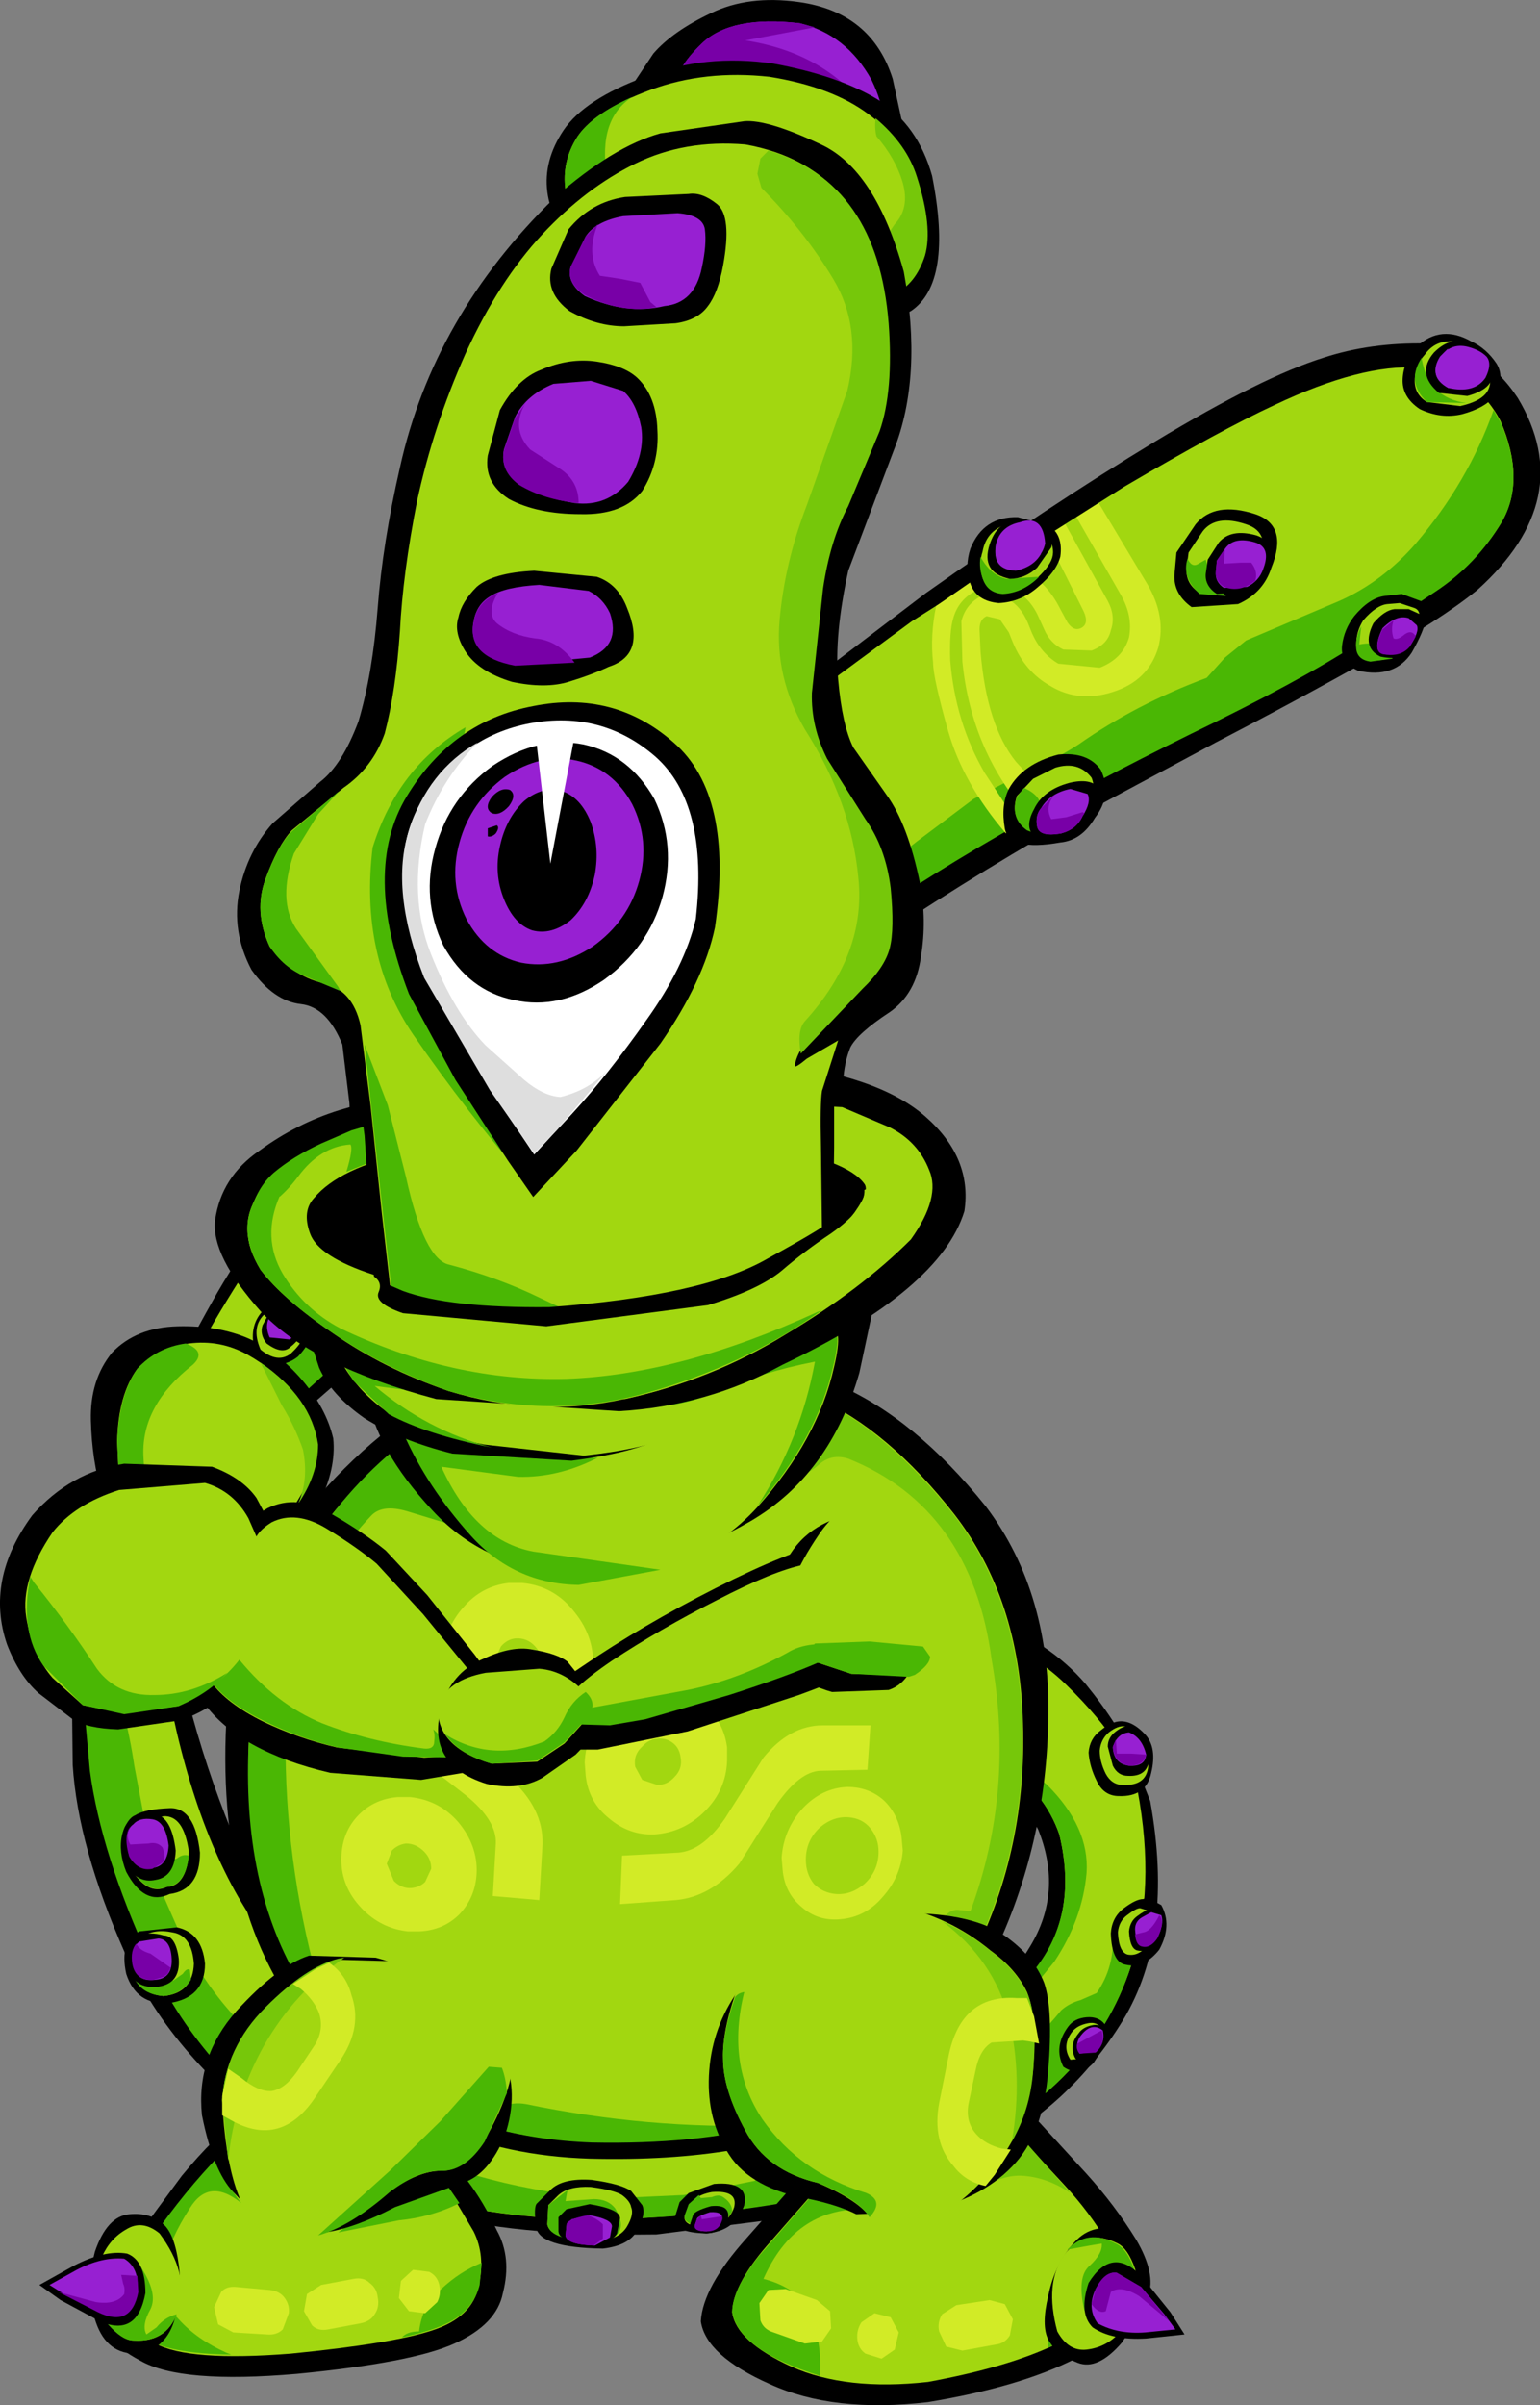 <?xml version="1.0" encoding="UTF-8" standalone="no"?>
<svg xmlns:xlink="http://www.w3.org/1999/xlink" height="119.05px" width="76.25px" xmlns="http://www.w3.org/2000/svg">
  <rect width="100%" height="100%" fill="#808080" stroke="none"/>
  <g transform="matrix(1.0, 0.0, 0.0, 1.0, 38.1, 59.5)">
    <path d="M37.05 -39.8 Q40.05 -34.8 35.05 -30.3 33.2 -28.8 29.7 -26.85 26.15 -24.85 22.1 -22.75 L14.55 -18.7 Q9.4 -15.75 4.45 -12.4 -0.45 -9.05 -4.1 -5.75 L-11.05 0.2 -19.25 7.05 -23.95 11.15 -27.25 11.05 Q-29.35 9.95 -29.6 9.05 -29.7 8.65 -27.35 4.5 -24.95 0.35 -19.35 -6.4 -13.75 -13.1 -4.15 -21.1 L7.75 -30.15 Q13.9 -34.5 19.1 -37.65 24.4 -40.85 27.45 -41.8 29.75 -42.55 32.5 -42.5 35.3 -42.45 37.05 -39.8" fill="#000000" fill-rule="evenodd" stroke="none"/>
    <path d="M29.8 -28.15 Q27.2 -26.35 22.15 -23.85 17.1 -21.35 12.5 -18.85 8.05 -16.35 3.85 -13.45 -0.4 -10.55 -3.5 -7.75 L-10.55 -1.6 -19.55 6.25 -24.65 10.85 -27.05 10.75 Q-28.5 9.8 -28.85 9.1 -29.05 8.3 -26.2 3.8 -23.3 -0.75 -17.6 -7.4 -11.85 -14.0 -3.55 -20.95 L7.05 -28.75 17.55 -35.4 Q22.4 -38.25 25.0 -39.45 33.65 -43.55 36.2 -38.65 37.45 -35.75 36.25 -33.65 35.0 -31.6 32.95 -30.25 L29.8 -28.15" fill="#a2d710" fill-rule="evenodd" stroke="none"/>
    <path d="M36.2 -38.6 Q37.45 -35.7 36.25 -33.65 35.0 -31.55 32.95 -30.2 L29.8 -28.1 Q27.2 -26.3 22.15 -23.8 17.1 -21.35 12.5 -18.8 8.05 -16.3 3.85 -13.4 -0.4 -10.5 -3.5 -7.7 L-10.55 -1.55 -19.6 6.3 -24.65 10.9 -26.55 11.05 -25.95 9.45 -25.5 9.1 -24.65 8.9 -22.95 6.6 -17.0 1.3 -11.0 -3.85 -4.25 -9.9 Q-1.0 -12.8 3.0 -14.9 5.0 -16.0 7.3 -17.85 L10.1 -19.95 12.7 -21.3 Q14.15 -21.9 15.3 -22.65 18.15 -24.65 21.65 -25.95 L22.55 -26.95 23.6 -27.8 28.2 -29.75 Q30.35 -30.7 32.0 -32.6 34.6 -35.65 35.85 -39.2 L36.2 -38.6" fill="#4ab704" fill-rule="evenodd" stroke="none"/>
    <path d="M-22.3 14.9 Q-23.2 16.6 -24.5 17.45 -25.75 18.25 -27.4 18.4 -29.0 18.55 -30.6 17.65 -32.1 16.6 -32.6 15.55 L-33.05 14.45 Q-33.55 12.8 -33.6 10.8 -33.65 8.8 -32.55 7.45 -31.35 6.2 -29.3 6.15 -27.3 6.1 -25.8 6.75 -24.35 7.4 -23.15 8.8 -21.95 10.2 -21.6 11.7 -21.45 13.2 -22.3 14.9" fill="#000000" fill-rule="evenodd" stroke="none"/>
    <path d="M-32.15 15.05 L-32.3 11.85 Q-32.25 9.55 -31.3 8.25 -30.3 7.2 -28.75 7.0 -27.2 6.8 -25.85 7.55 -24.5 8.3 -23.5 9.5 -22.55 10.7 -22.45 11.95 -22.45 13.2 -23.2 14.5 -23.95 15.8 -24.95 16.65 -26.9 18.1 -29.1 17.7 -31.35 17.3 -32.15 15.05" fill="#a2d710" fill-rule="evenodd" stroke="none"/>
    <path d="M-28.55 8.05 Q-31.1 10.05 -31.0 12.55 -30.9 15.1 -29.6 17.55 -31.45 17.0 -32.15 15.0 L-32.3 11.85 Q-32.2 9.5 -31.3 8.25 -30.35 7.2 -28.9 7.0 -27.85 7.4 -28.55 8.05" fill="#4ab704" fill-rule="evenodd" stroke="none"/>
    <path d="M-25.2 7.95 Q-22.7 9.65 -22.35 12.0 -22.35 13.5 -23.35 14.95 -22.8 13.75 -23.1 12.25 -23.5 11.1 -24.15 10.05 L-25.2 7.95" fill="#76c70a" fill-rule="evenodd" stroke="none"/>
    <path d="M13.3 31.05 Q12.55 29.6 10.4 28.15 8.25 26.75 6.35 25.65 4.5 24.55 4.5 24.1 L4.9 22.4 Q5.25 21.2 6.55 20.5 L10.85 20.65 Q13.85 21.75 15.65 23.85 17.4 26.0 18.1 27.75 L18.85 29.65 Q20.05 36.3 17.5 40.5 14.9 44.75 10.4 47.05 5.95 49.35 1.45 50.2 L-5.6 51.1 Q-12.95 51.2 -16.75 50.0 -20.55 48.8 -23.65 46.65 -29.6 42.45 -31.9 37.2 -34.25 31.9 -34.5 27.85 L-34.55 23.4 -34.2 21.95 Q-33.8 20.95 -32.35 20.65 L-30.45 20.95 Q-29.55 21.35 -29.2 22.95 -27.65 29.8 -24.5 35.7 -21.3 41.55 -17.15 43.95 -12.85 46.2 -7.4 46.6 -2.0 47.0 2.35 45.05 5.25 43.75 8.25 41.65 11.3 39.55 12.9 36.85 14.55 34.15 13.3 31.05" fill="#000000" fill-rule="evenodd" stroke="none"/>
    <path d="M14.35 31.3 Q13.65 29.25 11.55 27.7 L7.5 25.1 Q5.6 24.0 5.45 23.3 5.4 22.15 6.3 21.35 7.25 20.55 10.3 21.3 12.9 22.15 14.65 23.85 16.4 25.55 17.25 26.95 L18.1 28.5 Q20.2 38.35 13.7 44.05 7.15 49.8 -7.7 50.35 -17.2 50.5 -22.6 46.65 -28.0 42.8 -30.45 37.55 -32.95 32.3 -33.55 28.2 L-34.05 23.7 -33.45 22.95 Q-32.95 22.5 -32.1 22.35 -30.4 21.95 -29.75 24.35 -28.3 31.85 -25.2 36.1 -22.15 40.35 -19.35 42.05 -16.85 44.05 -12.5 45.65 -8.2 47.3 -0.5 45.75 L6.0 43.15 Q9.95 41.45 12.7 38.55 15.4 35.65 14.35 31.3" fill="#a2d710" fill-rule="evenodd" stroke="none"/>
    <path d="M14.35 31.3 Q13.65 29.25 11.5 27.75 L7.5 25.1 Q5.55 24.05 5.45 23.35 5.45 22.7 5.7 22.1 L9.7 25.55 13.75 28.85 Q15.85 30.95 15.7 33.2 15.5 35.5 14.1 37.6 L10.95 41.45 Q9.25 43.1 6.95 42.75 10.6 41.0 12.95 38.2 15.35 35.4 14.35 31.3" fill="#4ab704" fill-rule="evenodd" stroke="none"/>
    <path d="M17.0 36.2 Q17.95 36.2 18.45 35.3 17.55 42.15 10.95 46.05 4.35 49.95 -7.7 50.35 -17.45 50.45 -22.9 46.6 -28.35 42.75 -30.7 37.5 -33.1 32.25 -33.65 28.15 L-34.05 23.7 Q-33.95 23.15 -32.85 22.55 -31.85 25.15 -31.45 27.9 L-30.4 33.45 -29.15 36.3 Q-28.15 38.5 -26.5 40.3 -24.25 42.95 -21.0 44.4 -20.3 44.8 -19.8 45.55 L-18.65 46.7 Q-13.1 49.1 -7.6 49.3 L-4.25 49.15 -0.75 48.45 0.05 48.0 1.0 47.35 8.2 44.65 Q11.75 43.3 14.45 40.0 14.85 39.65 15.4 39.5 L16.2 39.15 Q17.1 37.85 17.0 36.2" fill="#4ab704" fill-rule="evenodd" stroke="none"/>
    <path d="M-23.0 5.25 Q-22.8 5.55 -22.7 6.15 -22.55 6.8 -23.35 7.65 -23.85 8.05 -24.5 8.05 -25.1 8.0 -25.5 7.3 -25.8 6.05 -25.0 5.3 L-24.1 4.8 Q-23.55 4.65 -23.0 5.25" fill="#000000" fill-rule="evenodd" stroke="none"/>
    <path d="M-23.35 5.5 L-23.05 6.15 Q-22.85 6.7 -23.7 7.5 -24.35 8.0 -25.2 7.3 -25.7 6.15 -24.95 5.5 -24.3 4.9 -23.35 5.5" fill="#a2d710" fill-rule="evenodd" stroke="none"/>
    <path d="M-23.3 5.4 L-23.1 6.0 Q-23.0 6.6 -23.75 7.2 -24.15 7.55 -24.9 7.0 -25.25 6.55 -25.1 6.1 L-24.7 5.35 -23.3 5.4" fill="#000000" fill-rule="evenodd" stroke="none"/>
    <path d="M-23.35 5.35 L-23.2 5.85 Q-23.15 6.3 -23.75 6.8 L-24.75 6.7 Q-25.1 5.9 -24.5 5.4 L-23.35 5.35" fill="#9720d2" fill-rule="evenodd" stroke="none"/>
    <path d="M-31.4 30.35 Q-30.95 30.05 -29.7 30.0 -28.45 29.95 -28.2 32.2 -28.2 34.05 -29.7 34.25 -30.95 34.85 -31.85 33.15 -32.25 32.15 -32.05 31.3 -31.8 30.5 -31.4 30.35" fill="#000000" fill-rule="evenodd" stroke="none"/>
    <path d="M-31.35 30.75 L-30.0 30.4 Q-29.0 30.35 -28.75 32.15 -28.85 33.85 -29.85 33.9 -30.8 34.35 -31.65 32.95 L-31.8 31.55 -31.35 30.75" fill="#a2d710" fill-rule="evenodd" stroke="none"/>
    <path d="M-30.0 32.65 L-29.35 32.5 Q-29.05 32.25 -28.75 32.35 -28.9 33.8 -29.85 33.9 -30.8 34.3 -31.65 32.95 L-31.8 31.5 -31.35 30.7 Q-30.75 30.55 -30.3 30.95 L-30.35 31.75 Q-30.45 32.3 -30.0 32.65" fill="#4ab704" fill-rule="evenodd" stroke="none"/>
    <path d="M-30.4 30.3 Q-29.6 30.45 -29.4 32.1 -29.45 33.4 -30.4 33.55 -31.3 33.75 -31.9 32.75 -32.3 31.15 -31.7 30.65 -31.25 30.15 -30.4 30.3" fill="#000000" fill-rule="evenodd" stroke="none"/>
    <path d="M-30.55 30.55 Q-29.9 30.65 -29.75 31.85 -29.8 32.85 -30.5 32.95 -31.2 33.15 -31.7 32.35 -32.0 31.15 -31.5 30.8 -31.2 30.45 -30.55 30.55" fill="#9720d2" fill-rule="evenodd" stroke="none"/>
    <path d="M-30.05 31.95 Q-29.85 32.5 -30.05 32.7 L-30.55 33.0 Q-31.25 33.15 -31.7 32.4 -32.0 31.4 -31.65 30.9 -31.9 31.35 -31.65 31.8 L-30.75 31.75 Q-30.3 31.65 -30.05 31.95" fill="#7800a7" fill-rule="evenodd" stroke="none"/>
    <path d="M-29.35 35.9 Q-28.1 36.15 -27.95 37.7 -27.95 39.4 -29.75 39.65 -31.35 39.75 -31.85 38.2 -32.2 36.6 -31.2 36.1 L-29.35 35.9" fill="#000000" fill-rule="evenodd" stroke="none"/>
    <path d="M-29.55 36.15 Q-28.6 36.3 -28.5 37.7 -28.55 39.15 -30.0 39.3 -31.2 39.2 -31.55 38.1 -31.8 37.0 -31.1 36.4 -30.5 35.95 -29.55 36.15" fill="#a2d710" fill-rule="evenodd" stroke="none"/>
    <path d="M-28.7 38.0 L-28.65 38.5 Q-29.1 39.2 -30.0 39.3 -31.25 39.2 -31.55 38.15 -31.75 37.35 -31.35 36.65 -30.4 36.55 -29.85 37.05 -29.35 37.5 -29.55 38.55 L-29.05 38.2 Q-28.85 37.9 -28.7 38.0" fill="#4ab704" fill-rule="evenodd" stroke="none"/>
    <path d="M-31.35 36.3 Q-30.65 36.1 -30.0 36.3 -29.4 36.3 -29.25 37.45 -29.15 38.75 -30.4 38.85 -31.55 38.9 -31.75 37.8 -31.95 36.65 -31.35 36.3" fill="#000000" fill-rule="evenodd" stroke="none"/>
    <path d="M-30.25 36.45 Q-29.65 36.5 -29.6 37.45 -29.55 38.45 -30.45 38.5 -31.35 38.6 -31.5 37.75 -31.65 36.95 -31.2 36.6 L-30.25 36.45" fill="#9720d2" fill-rule="evenodd" stroke="none"/>
    <path d="M-29.65 37.9 L-29.8 38.2 -30.0 38.35 -30.5 38.5 Q-31.4 38.55 -31.55 37.7 -31.65 37.05 -31.35 36.7 -31.2 37.05 -30.65 37.2 L-29.65 37.9" fill="#7800a7" fill-rule="evenodd" stroke="none"/>
    <path d="M7.9 45.3 Q9.7 44.65 11.1 44.6 12.5 44.55 13.5 45.7 L15.7 48.1 Q17.1 49.65 18.15 51.35 19.15 53.05 18.75 54.15 17.95 55.8 15.15 57.25 12.4 58.65 7.85 59.4 3.15 59.95 0.0 58.5 -3.15 57.1 -3.4 55.4 -3.3 53.7 -1.15 51.3 L2.55 47.1 4.3 46.5 7.9 45.3" fill="#000000" fill-rule="evenodd" stroke="none"/>
    <path d="M12.7 46.6 L14.6 48.65 Q15.85 50.0 16.7 51.45 17.6 52.95 17.25 53.9 15.75 56.95 7.85 58.4 3.8 58.85 1.1 57.65 -1.65 56.4 -1.85 54.95 -1.8 53.5 0.1 51.4 L3.25 47.8 4.8 47.3 7.9 46.25 10.65 45.65 Q11.85 45.6 12.7 46.6" fill="#a2d710" fill-rule="evenodd" stroke="none"/>
    <path d="M-0.3 53.3 Q1.45 53.75 2.0 55.0 2.6 56.35 2.5 58.1 -1.5 56.85 -1.85 54.95 -1.85 53.85 -0.55 52.2 L2.15 49.1 4.65 49.85 Q1.25 49.8 -0.3 53.3" fill="#4ab704" fill-rule="evenodd" stroke="none"/>
    <path d="M10.15 49.05 L12.3 46.2 12.7 46.55 14.9 49.05 Q13.8 48.3 12.6 48.2 11.45 48.1 10.15 49.05" fill="#76c70a" fill-rule="evenodd" stroke="none"/>
    <path d="M14.35 53.45 Q15.15 51.9 16.65 51.45 17.55 52.9 17.2 53.9 16.45 55.4 13.8 56.7 13.65 55.0 14.35 53.45" fill="#4ab704" fill-rule="evenodd" stroke="none"/>
    <path d="M-19.5 45.1 Q-16.8 45.55 -16.15 46.45 L-14.95 48.45 Q-14.15 49.5 -13.5 50.9 -12.75 52.25 -13.2 54.0 -13.5 55.55 -15.6 56.5 -17.7 57.45 -23.4 58.0 -29.15 58.5 -31.15 57.35 -33.2 56.25 -33.25 55.0 -33.3 54.15 -32.05 52.2 L-29.1 48.2 Q-27.45 46.2 -26.2 45.35 L-24.3 45.0 Q-22.45 44.75 -19.5 45.1" fill="#000000" fill-rule="evenodd" stroke="none"/>
    <path d="M-20.0 45.85 Q-17.6 46.25 -17.0 47.0 -16.4 47.8 -15.95 48.75 L-14.65 50.95 Q-14.05 52.15 -14.4 53.65 -14.7 55.2 -16.7 55.85 -18.65 56.5 -23.7 57.0 -28.75 57.4 -30.4 56.5 -32.05 55.65 -32.1 54.55 -32.15 53.8 -31.05 52.05 L-28.45 48.55 -25.9 46.05 -24.2 45.75 -20.0 45.85" fill="#a2d710" fill-rule="evenodd" stroke="none"/>
    <path d="M-30.55 51.25 Q-28.95 48.95 -27.2 47.15 -27.05 48.45 -26.15 49.55 -27.75 48.25 -28.7 49.8 -29.7 51.35 -30.0 52.7 -30.2 54.35 -29.25 55.3 -28.35 56.3 -26.9 56.95 L-26.65 57.05 Q-29.85 57.0 -30.95 56.2 -32.05 55.4 -32.1 54.5 -32.15 53.55 -30.55 51.25" fill="#4ab704" fill-rule="evenodd" stroke="none"/>
    <path d="M-15.35 49.55 Q-16.75 50.25 -18.35 50.4 L-21.35 51.0 Q-18.9 49.05 -16.2 48.2 L-15.9 48.75 -15.35 49.55" fill="#4ab704" fill-rule="evenodd" stroke="none"/>
    <path d="M-17.35 55.9 Q-17.2 54.6 -16.25 53.8 -15.35 52.95 -14.25 52.5 L-14.35 53.6 Q-14.6 54.6 -15.45 55.2 -16.3 55.8 -18.2 56.2 -17.95 55.9 -17.35 55.9" fill="#4ab704" fill-rule="evenodd" stroke="none"/>
    <path d="M34.75 -42.6 Q35.5 -42.25 36.0 -41.5 36.45 -40.75 35.85 -39.85 35.4 -39.3 34.3 -39.0 33.25 -38.75 32.2 -39.25 31.3 -39.85 31.35 -40.75 31.4 -41.65 32.05 -42.35 33.25 -43.45 34.75 -42.6" fill="#000000" fill-rule="evenodd" stroke="none"/>
    <path d="M34.2 -42.55 Q35.55 -41.95 35.65 -41.15 35.8 -40.4 35.45 -40.0 35.1 -39.6 34.2 -39.4 L32.55 -39.6 Q31.9 -40.0 31.95 -40.75 32.0 -41.45 32.45 -41.95 33.05 -42.8 34.2 -42.55" fill="#a2d710" fill-rule="evenodd" stroke="none"/>
    <path d="M32.3 -41.7 Q32.65 -39.8 34.5 -39.55 L32.55 -39.6 Q31.5 -40.6 32.3 -41.8 L32.3 -41.7" fill="#4ab704" fill-rule="evenodd" stroke="none"/>
    <path d="M34.4 -42.55 L35.55 -41.8 Q36.25 -41.25 35.6 -40.45 35.3 -40.1 34.55 -39.9 L33.15 -40.05 Q32.0 -41.0 32.9 -42.05 33.65 -42.8 34.4 -42.55" fill="#000000" fill-rule="evenodd" stroke="none"/>
    <path d="M34.7 -42.3 Q35.2 -42.15 35.5 -41.85 35.8 -41.5 35.45 -40.8 34.9 -40.0 33.6 -40.3 32.6 -40.85 33.2 -41.8 33.75 -42.6 34.7 -42.3" fill="#9720d2" fill-rule="evenodd" stroke="none"/>
    <path d="M33.7 -41.05 Q34.0 -40.8 34.4 -40.8 L35.1 -40.5 33.6 -40.3 Q32.6 -40.9 33.2 -41.85 L33.6 -42.25 Q33.45 -41.65 33.7 -41.05" fill="#9720d2" fill-rule="evenodd" stroke="none"/>
    <path d="M20.15 -32.15 L21.1 -33.55 Q22.05 -34.7 24.05 -34.05 25.7 -33.5 24.85 -31.4 24.45 -30.15 23.2 -29.6 L20.9 -29.45 Q20.0 -30.1 20.05 -31.05 L20.15 -32.15" fill="#000000" fill-rule="evenodd" stroke="none"/>
    <path d="M20.75 -32.15 L21.45 -33.2 Q22.1 -34.05 23.6 -33.55 24.85 -33.15 24.25 -31.6 23.95 -30.7 23.0 -30.25 L21.3 -30.15 Q20.6 -30.6 20.65 -31.35 L20.75 -32.15" fill="#a2d710" fill-rule="evenodd" stroke="none"/>
    <path d="M21.6 -31.8 Q21.9 -30.65 22.6 -30.0 L21.3 -30.1 Q20.4 -30.9 20.7 -31.85 L20.75 -31.75 Q20.95 -31.4 21.25 -31.6 L21.6 -31.8" fill="#4ab704" fill-rule="evenodd" stroke="none"/>
    <path d="M21.7 -31.8 L22.25 -32.65 Q22.85 -33.35 24.1 -33.0 25.15 -32.65 24.65 -31.3 24.4 -30.55 23.6 -30.2 L22.15 -30.1 Q21.55 -30.5 21.6 -31.1 L21.7 -31.8" fill="#000000" fill-rule="evenodd" stroke="none"/>
    <path d="M22.15 -31.75 L22.6 -32.4 Q23.05 -32.95 24.05 -32.65 24.85 -32.4 24.45 -31.35 24.25 -30.75 23.65 -30.45 L22.5 -30.4 Q22.05 -30.7 22.1 -31.2 L22.15 -31.75" fill="#9720d2" fill-rule="evenodd" stroke="none"/>
    <path d="M23.85 -31.65 Q24.2 -31.2 24.05 -30.75 23.3 -30.15 22.5 -30.45 22.05 -30.75 22.1 -31.25 L22.15 -31.75 22.55 -32.35 22.5 -31.6 23.35 -31.65 23.85 -31.65" fill="#7800a7" fill-rule="evenodd" stroke="none"/>
    <path d="M32.25 -29.75 Q33.0 -29.3 31.8 -27.2 30.95 -25.9 29.15 -26.3 28.25 -26.7 28.35 -27.55 28.45 -28.35 28.95 -29.0 29.7 -29.9 30.45 -30.0 L31.3 -30.1 32.25 -29.75" fill="#000000" fill-rule="evenodd" stroke="none"/>
    <path d="M31.95 -29.4 Q32.55 -29.15 31.6 -27.65 31.15 -26.8 29.75 -26.8 29.05 -26.95 29.05 -27.6 29.05 -28.25 29.4 -28.8 30.05 -29.55 30.6 -29.6 L31.2 -29.65 31.95 -29.4" fill="#a2d710" fill-rule="evenodd" stroke="none"/>
    <path d="M29.2 -27.6 Q30.5 -27.85 30.85 -26.9 L29.75 -26.75 Q29.1 -26.85 29.05 -27.4 29.0 -27.95 29.3 -28.5 L29.2 -27.6" fill="#4ab704" fill-rule="evenodd" stroke="none"/>
    <path d="M31.65 -29.35 L32.2 -29.1 Q32.55 -28.8 31.75 -27.45 31.45 -26.75 30.25 -27.0 29.3 -27.45 29.9 -28.65 30.45 -29.3 30.95 -29.35 L31.65 -29.35" fill="#000000" fill-rule="evenodd" stroke="none"/>
    <path d="M31.65 -28.9 L32.05 -28.55 Q32.2 -28.25 31.7 -27.5 31.3 -27.05 30.55 -27.1 29.75 -27.15 30.35 -28.4 31.05 -29.1 31.65 -28.9" fill="#9720d2" fill-rule="evenodd" stroke="none"/>
    <path d="M30.9 -27.9 Q31.1 -27.8 31.45 -28.1 31.8 -28.35 32.0 -28.0 L31.7 -27.5 Q31.3 -27.0 30.55 -27.1 29.75 -27.1 30.35 -28.35 L30.9 -28.8 Q30.75 -28.35 30.9 -27.9" fill="#7800a7" fill-rule="evenodd" stroke="none"/>
    <path d="M-3.75 7.2 Q-0.4 7.35 3.4 9.05 7.2 10.7 10.7 15.05 14.0 19.4 13.8 25.8 13.65 32.15 10.9 37.65 8.3 42.9 3.7 45.2 -0.95 47.55 -8.9 47.35 -17.15 47.1 -22.3 41.45 -27.4 35.75 -26.9 25.75 -26.2 19.2 -22.8 15.1 -19.35 11.0 -15.45 9.1 -11.5 7.2 -9.25 7.15 -7.15 7.0 -3.75 7.2" fill="#000000" fill-rule="evenodd" stroke="none"/>
    <path d="M12.55 25.8 Q12.75 31.95 10.15 37.2 7.7 42.2 3.25 44.45 -1.2 46.7 -8.85 46.5 -16.75 46.3 -21.5 40.95 -26.3 35.65 -25.75 26.05 -25.1 19.75 -21.9 15.75 -18.7 11.75 -15.0 9.85 -11.3 7.95 -9.2 7.9 -7.15 7.75 -4.15 7.95 -1.1 8.1 2.35 9.7 5.85 11.25 9.15 15.45 12.4 19.65 12.55 25.8" fill="#a2d710" fill-rule="evenodd" stroke="none"/>
    <path d="M11.0 22.65 Q10.0 15.15 3.9 12.7 3.1 12.45 2.5 12.95 1.9 13.5 0.95 13.8 1.75 13.05 2.05 12.0 L2.75 9.9 Q6.0 11.55 9.1 15.45 12.2 19.45 12.5 25.3 12.8 31.15 10.5 36.35 L9.75 35.9 8.65 35.4 Q9.0 34.95 9.45 35.05 L9.95 35.1 Q12.15 29.15 11.0 22.65" fill="#76c70a" fill-rule="evenodd" stroke="none"/>
    <path d="M-25.75 26.1 Q-25.3 21.2 -23.2 17.7 -21.05 14.2 -18.25 12.0 L-16.85 13.9 Q-16.1 14.85 -15.65 16.0 L-17.95 15.3 Q-19.15 14.95 -19.7 15.5 -23.8 19.8 -23.95 25.8 -24.1 31.8 -22.6 37.7 -22.6 37.95 -22.95 38.05 L-23.35 38.45 Q-26.25 33.5 -25.75 26.1" fill="#4ab704" fill-rule="evenodd" stroke="none"/>
    <path d="M-14.0 45.75 Q-13.4 44.4 -12.05 44.65 -6.0 45.9 -0.05 45.7 -3.65 46.65 -8.8 46.55 -11.55 46.45 -14.0 45.75" fill="#4ab704" fill-rule="evenodd" stroke="none"/>
    <path d="M5.4 4.0 L4.45 8.45 Q3.0 13.5 -0.95 15.8 -4.9 18.1 -9.45 18.3 -13.9 18.3 -16.7 15.25 -19.5 12.25 -19.95 9.45 L-17.2 8.2 Q-14.65 7.1 -11.7 6.4 L-5.6 5.25 1.8 3.85 5.4 3.2 5.4 4.0" fill="#000000" fill-rule="evenodd" stroke="none"/>
    <path d="M-4.7 7.45 L-1.4 7.8 Q-0.35 8.05 0.95 7.25 2.2 6.45 2.95 6.25 3.7 6.05 3.2 8.15 2.4 11.75 -0.6 15.1 -3.65 18.45 -9.35 18.95 -12.15 18.95 -14.1 17.05 -16.1 15.2 -17.3 12.85 L-19.05 9.15 -17.2 9.05 -13.15 8.8 -9.05 8.3 -4.7 7.45" fill="#a2d710" fill-rule="evenodd" stroke="none"/>
    <path d="M-16.25 13.1 Q-14.6 16.75 -11.7 17.3 L-5.4 18.2 -9.45 18.95 Q-12.65 18.9 -14.8 16.5 -16.95 14.1 -18.1 11.5 -13.35 12.85 -8.5 12.65 -10.45 13.65 -12.45 13.6 L-16.25 13.1" fill="#4ab704" fill-rule="evenodd" stroke="none"/>
    <path d="M-15.75 39.2 Q-13.95 40.5 -13.15 42.3 -12.4 44.1 -13.1 46.2 -13.9 48.15 -15.2 48.55 L-18.55 49.75 Q-22.45 51.8 -24.5 50.65 -25.55 50.1 -26.55 49.0 -27.55 47.95 -28.1 45.2 -28.4 42.3 -26.4 40.05 -24.35 37.8 -22.8 37.3 L-19.5 37.4 Q-17.6 37.9 -15.75 39.2" fill="#000000" fill-rule="evenodd" stroke="none"/>
    <path d="M-14.15 39.1 Q-11.2 41.5 -14.15 46.5 -15.1 47.95 -16.25 47.95 -17.4 47.95 -18.85 49.0 -22.9 52.3 -24.9 51.1 -26.85 49.8 -27.1 44.45 -26.95 41.9 -24.95 39.9 -22.95 37.9 -21.35 37.5 L-17.8 37.6 Q-15.75 38.0 -14.15 39.1" fill="#a2d710" fill-rule="evenodd" stroke="none"/>
    <path d="M-21.05 37.4 Q-23.5 39.1 -25.0 41.7 -26.5 44.35 -26.8 47.45 L-27.1 44.45 Q-26.95 41.85 -24.95 39.85 -22.95 37.85 -21.35 37.45 L-21.05 37.4" fill="#76c70a" fill-rule="evenodd" stroke="none"/>
    <path d="M-13.25 42.85 Q-13.05 43.35 -13.0 44.1 L-14.1 46.5 Q-15.05 47.95 -16.2 47.95 -17.35 47.9 -18.8 49.0 -20.75 50.7 -22.35 51.15 L-18.8 47.95 -16.3 45.5 -13.9 42.8 -13.25 42.85" fill="#4ab704" fill-rule="evenodd" stroke="none"/>
    <path d="M11.7 36.35 Q13.1 37.35 13.6 38.65 14.05 39.95 13.8 43.0 13.55 46.2 12.0 47.75 10.45 49.35 7.7 49.95 L4.3 50.1 Q3.4 49.65 2.0 49.35 -0.9 48.85 -2.0 47.15 -3.1 45.45 -3.0 43.25 -2.9 41.05 -1.7 39.25 -0.5 37.45 1.4 36.35 3.5 35.2 6.8 35.2 10.1 35.2 11.7 36.35" fill="#000000" fill-rule="evenodd" stroke="none"/>
    <path d="M10.95 37.05 Q12.2 37.95 12.75 39.1 13.25 40.3 13.05 43.0 12.75 45.9 11.05 47.85 9.4 49.85 7.6 50.5 L5.05 50.35 Q4.5 49.45 2.4 48.55 -0.15 47.95 -1.2 45.95 -2.3 43.9 -2.3 42.4 -2.35 40.85 -1.45 38.55 -0.5 36.25 1.45 35.15 3.5 34.25 6.2 34.8 8.9 35.35 10.95 37.05" fill="#a2d710" fill-rule="evenodd" stroke="none"/>
    <path d="M4.8 49.05 Q5.7 49.45 4.95 50.25 4.4 49.35 2.4 48.55 -0.15 47.95 -1.2 45.95 -2.3 43.95 -2.3 42.4 -2.35 41.2 -1.7 39.35 -1.55 39.15 -1.25 39.1 -2.15 42.7 -0.35 45.4 1.5 48.05 4.8 49.05" fill="#4ab704" fill-rule="evenodd" stroke="none"/>
    <path d="M11.0 37.1 Q12.2 38.0 12.75 39.15 13.3 40.3 13.05 43.05 12.9 44.95 12.0 46.5 12.55 43.3 11.85 40.4 11.1 37.5 8.55 35.6 9.9 36.2 11.0 37.1" fill="#76c70a" fill-rule="evenodd" stroke="none"/>
    <path d="M-11.55 50.75 Q-11.7 49.7 -11.5 49.55 L-10.85 48.9 Q-10.25 48.3 -8.8 48.4 -7.35 48.6 -6.85 48.95 L-6.3 49.65 Q-6.1 50.1 -6.55 50.9 -6.95 51.65 -8.25 51.8 -11.4 51.75 -11.55 50.75" fill="#000000" fill-rule="evenodd" stroke="none"/>
    <path d="M-10.95 49.65 L-10.45 49.15 Q-9.95 48.7 -8.85 48.75 -7.7 48.9 -7.3 49.15 -6.9 49.45 -6.85 49.75 -6.7 50.1 -7.05 50.7 -7.4 51.3 -8.4 51.45 -10.85 51.4 -11.0 50.6 L-10.95 49.65" fill="#a2d710" fill-rule="evenodd" stroke="none"/>
    <path d="M-7.65 49.8 Q-7.0 50.85 -7.8 51.3 L-8.4 51.45 Q-10.85 51.45 -11.0 50.6 L-10.95 49.65 -10.0 48.9 -10.1 49.45 -8.7 49.35 Q-8.0 49.35 -7.65 49.8" fill="#4ab704" fill-rule="evenodd" stroke="none"/>
    <path d="M-10.45 50.95 L-10.45 50.25 -10.05 49.85 -8.9 49.6 Q-7.4 49.85 -7.4 50.3 L-7.55 51.05 Q-7.8 51.5 -8.55 51.55 -10.4 51.55 -10.45 50.95" fill="#000000" fill-rule="evenodd" stroke="none"/>
    <path d="M-10.1 51.15 L-10.05 50.65 -9.8 50.35 -8.9 50.15 Q-7.8 50.35 -7.8 50.7 L-7.9 51.25 -8.65 51.65 Q-10.05 51.6 -10.1 51.15" fill="#9720d2" fill-rule="evenodd" stroke="none"/>
    <path d="M-8.25 50.6 L-8.25 51.3 -8.7 51.65 Q-10.05 51.6 -10.1 51.15 L-10.05 50.65 Q-10.1 50.35 -9.0 50.15 -8.55 50.3 -8.25 50.6" fill="#7800a7" fill-rule="evenodd" stroke="none"/>
    <path d="M-4.45 49.5 L-4.0 49.05 -2.75 48.6 Q-1.0 48.45 -1.25 49.65 -1.7 50.95 -3.15 51.05 -4.8 51.0 -4.7 50.3 L-4.45 49.5" fill="#000000" fill-rule="evenodd" stroke="none"/>
    <path d="M-4.0 49.65 L-3.7 49.35 Q-3.4 49.1 -2.85 49.0 -1.55 48.9 -1.75 49.75 -2.05 50.65 -3.1 50.75 -4.3 50.7 -4.2 50.2 L-4.0 49.65" fill="#a2d710" fill-rule="evenodd" stroke="none"/>
    <path d="M-2.3 49.25 Q-1.85 49.55 -1.85 49.95 -2.2 50.65 -3.1 50.7 -4.3 50.65 -4.2 50.15 L-4.0 49.6 -3.5 49.15 -3.4 49.3 -2.85 49.25 Q-2.5 49.1 -2.3 49.25" fill="#4ab704" fill-rule="evenodd" stroke="none"/>
    <path d="M-3.8 50.2 Q-3.8 49.95 -2.9 49.7 -1.95 49.6 -2.05 50.3 -2.3 51.0 -3.1 51.05 -4.0 51.0 -3.95 50.65 L-3.8 50.2" fill="#000000" fill-rule="evenodd" stroke="none"/>
    <path d="M-3.6 50.35 Q-3.6 50.2 -2.95 50.0 -2.25 49.95 -2.35 50.4 L-3.1 50.95 Q-3.75 50.95 -3.7 50.65 L-3.6 50.35" fill="#9720d2" fill-rule="evenodd" stroke="none"/>
    <path d="M-3.35 50.35 L-2.35 50.2 -2.35 50.4 Q-2.5 50.95 -3.1 50.95 -3.75 50.95 -3.7 50.65 L-3.6 50.35 -3.4 50.15 -3.35 50.35" fill="#7800a7" fill-rule="evenodd" stroke="none"/>
    <path d="M-7.7 7.6 Q-4.85 8.3 -4.35 8.75 -3.3 9.8 -4.4 11.0 -5.5 12.25 -9.8 12.8 L-15.7 12.45 Q-18.3 11.8 -20.05 10.7 -21.7 9.55 -22.3 8.2 L-22.9 6.35 -23.0 5.2 -23.05 4.45 -20.3 4.95 -14.1 6.2 -7.7 7.6" fill="#000000" fill-rule="evenodd" stroke="none"/>
    <path d="M-9.2 6.0 Q-5.3 6.9 -4.15 8.15 -3.8 8.55 -3.55 9.45 -3.25 10.35 -4.35 11.25 -5.45 12.15 -9.2 12.55 L-14.15 12.0 Q-17.15 11.4 -18.85 10.45 -20.35 9.4 -21.15 8.0 -22.0 6.55 -21.65 6.1 -20.7 4.95 -16.85 5.0 -13.05 5.1 -9.2 6.0" fill="#a2d710" fill-rule="evenodd" stroke="none"/>
    <path d="M-15.25 9.65 L-19.55 9.1 Q-16.95 11.3 -13.75 12.15 -17.0 11.5 -18.85 10.5 L-20.6 8.85 -21.65 7.1 Q-20.15 8.05 -18.5 8.5 -16.8 8.95 -15.25 9.65" fill="#4ab704" fill-rule="evenodd" stroke="none"/>
    <path d="M17.4 25.7 Q18.0 25.7 18.6 26.35 19.2 27.0 18.9 28.25 18.65 29.45 17.3 29.4 16.55 29.4 16.2 28.65 15.85 27.95 15.8 27.25 15.85 26.55 16.4 26.15 16.95 25.7 17.4 25.7" fill="#000000" fill-rule="evenodd" stroke="none"/>
    <path d="M17.6 25.95 L18.35 26.7 Q18.8 27.3 18.75 27.95 18.65 28.9 17.5 28.85 16.95 28.85 16.65 28.3 16.35 27.7 16.35 27.15 16.4 26.6 16.8 26.25 17.25 25.9 17.6 25.95" fill="#a2d710" fill-rule="evenodd" stroke="none"/>
    <path d="M17.8 25.95 L18.45 26.55 18.8 27.6 Q18.7 28.45 17.75 28.4 17.25 28.4 17.0 27.9 L16.75 26.95 Q16.75 26.5 17.15 26.2 17.55 25.9 17.8 25.95" fill="#000000" fill-rule="evenodd" stroke="none"/>
    <path d="M17.8 26.25 Q18.45 26.5 18.65 27.35 18.6 27.95 17.8 27.9 17.05 27.8 17.0 27.0 17.2 26.3 17.8 26.25" fill="#9720d2" fill-rule="evenodd" stroke="none"/>
    <path d="M17.2 27.3 L17.9 27.3 18.65 27.35 Q18.55 27.9 17.8 27.9 17.05 27.75 17.0 26.95 L17.15 26.6 17.2 27.3" fill="#7800a7" fill-rule="evenodd" stroke="none"/>
    <path d="M19.4 34.8 Q19.95 35.8 19.3 37.0 18.55 37.95 17.65 37.75 16.95 37.65 16.9 36.2 16.95 35.4 17.55 34.95 18.15 34.5 18.5 34.5 18.7 34.4 19.4 34.8" fill="#000000" fill-rule="evenodd" stroke="none"/>
    <path d="M19.0 35.15 Q19.3 35.75 18.8 36.65 18.35 37.35 17.75 37.25 17.3 37.15 17.25 36.15 17.3 35.6 17.7 35.3 18.15 34.95 18.35 34.95 L19.0 35.15" fill="#a2d710" fill-rule="evenodd" stroke="none"/>
    <path d="M19.35 35.25 Q19.6 35.75 19.15 36.55 18.75 37.15 18.25 37.05 17.85 37.0 17.8 36.1 17.85 35.6 18.2 35.35 18.6 35.05 18.75 35.05 L19.35 35.25" fill="#000000" fill-rule="evenodd" stroke="none"/>
    <path d="M19.4 35.3 Q19.55 35.75 19.2 36.4 18.9 36.9 18.45 36.8 18.15 36.75 18.1 36.0 18.1 35.6 18.45 35.4 L18.9 35.15 19.4 35.3" fill="#9720d2" fill-rule="evenodd" stroke="none"/>
    <path d="M19.35 35.35 Q19.55 35.75 19.2 36.45 18.85 36.95 18.45 36.85 18.15 36.8 18.1 36.25 L18.5 36.15 Q18.9 36.1 19.3 35.3 L19.35 35.35" fill="#7800a7" fill-rule="evenodd" stroke="none"/>
    <path d="M16.6 40.7 Q16.85 41.15 16.6 41.75 L16.05 42.6 Q15.35 43.35 14.55 42.8 14.05 41.8 14.8 40.8 15.1 40.4 15.7 40.35 16.3 40.3 16.6 40.7" fill="#000000" fill-rule="evenodd" stroke="none"/>
    <path d="M16.45 40.9 Q16.7 41.75 16.0 42.35 L14.9 42.45 Q14.45 41.75 15.0 41.05 15.25 40.75 15.75 40.65 16.2 40.55 16.45 40.9" fill="#a2d710" fill-rule="evenodd" stroke="none"/>
    <path d="M16.55 40.95 Q16.8 41.75 16.2 42.25 15.7 42.8 15.15 42.4 14.8 41.75 15.3 41.15 15.5 40.85 15.95 40.75 16.35 40.65 16.55 40.95" fill="#000000" fill-rule="evenodd" stroke="none"/>
    <path d="M16.5 41.0 Q16.65 41.65 16.15 42.05 L15.35 42.15 Q15.05 41.65 15.5 41.15 16.0 40.6 16.5 41.0" fill="#9720d2" fill-rule="evenodd" stroke="none"/>
    <path d="M16.45 41.0 Q16.65 41.65 16.15 42.1 L15.35 42.15 Q15.15 41.9 15.25 41.65 L16.45 41.0" fill="#7800a7" fill-rule="evenodd" stroke="none"/>
    <path d="M-22.3 16.55 L-23.85 16.7 -25.2 16.5 -25.3 16.35 -24.7 15.85 Q-23.45 15.25 -21.95 16.15 -20.45 17.1 -19.5 17.9 -18.95 18.35 -17.25 20.35 L-19.65 18.15 Q-20.9 17.05 -22.3 16.55" fill="#76c70a" fill-rule="evenodd" stroke="none"/>
    <path d="M-1.25 7.85 Q-0.2 8.0 1.05 7.2 2.25 6.4 2.95 6.25 3.65 6.15 3.15 8.15 2.35 11.7 -0.6 15.05 1.55 11.75 2.25 7.9 -0.35 8.4 -2.8 9.45 -5.2 10.5 -7.9 9.9 -4.45 9.45 -1.25 7.85" fill="#4ab704" fill-rule="evenodd" stroke="none"/>
    <path d="M-25.85 15.7 Q-27.0 14.55 -28.65 14.55 L-31.85 14.15 -28.0 13.9 Q-26.55 14.35 -25.85 15.7" fill="#76c70a" fill-rule="evenodd" stroke="none"/>
    <path d="M7.7 -4.25 Q10.05 -2.2 9.65 0.45 8.45 4.35 0.65 8.05 -3.1 10.1 -7.45 10.35 L-16.5 9.75 Q-22.7 8.1 -25.2 5.4 -27.65 2.65 -27.45 0.9 -27.15 -1.25 -25.25 -2.55 -23.4 -3.9 -21.3 -4.55 L-18.4 -5.4 -14.3 -6.1 -7.6 -6.9 Q-3.8 -7.2 -0.05 -6.9 5.35 -6.3 7.7 -4.25" fill="#000000" fill-rule="evenodd" stroke="none"/>
    <path d="M6.35 -51.85 Q4.35 -51.2 1.25 -51.85 -1.8 -52.5 -4.2 -53.6 -6.6 -54.7 -6.65 -55.5 L-5.75 -56.85 Q-4.8 -57.95 -2.9 -58.85 -1.05 -59.75 1.45 -59.4 5.05 -58.9 6.1 -55.6 L6.6 -53.3 Q6.75 -52.15 6.35 -51.85" fill="#000000" fill-rule="evenodd" stroke="none"/>
    <path d="M-4.45 -55.25 Q-4.8 -55.95 -3.35 -57.35 -1.9 -58.75 1.5 -58.35 3.8 -57.8 5.05 -55.55 6.15 -53.3 5.0 -52.6 L2.3 -52.95 -1.95 -54.15 Q-4.1 -54.85 -4.45 -55.25" fill="#9720d2" fill-rule="evenodd" stroke="none"/>
    <path d="M-1.2 -57.5 Q3.35 -56.8 5.5 -53.1 L5.0 -52.6 2.3 -52.95 -1.95 -54.15 Q-4.1 -54.85 -4.45 -55.25 -4.8 -55.95 -3.35 -57.35 -1.9 -58.75 1.5 -58.35 L2.25 -58.15 -1.2 -57.5" fill="#7800a7" fill-rule="evenodd" stroke="none"/>
    <path d="M0.5 -44.1 Q-2.85 -44.75 -5.5 -45.75 -8.25 -46.75 -9.55 -47.6 -10.8 -48.45 -11.0 -50.0 -11.2 -51.55 -10.2 -53.05 -9.15 -54.6 -6.15 -55.7 -3.2 -56.85 0.2 -56.35 3.45 -55.75 5.4 -54.55 7.35 -53.3 8.05 -50.8 9.1 -45.5 7.0 -44.1 5.65 -43.45 3.75 -43.6 L0.5 -44.1" fill="#000000" fill-rule="evenodd" stroke="none"/>
    <path d="M4.0 -44.5 L0.15 -45.1 Q-2.7 -45.75 -5.35 -46.8 L-8.15 -48.0 Q-9.9 -48.7 -10.1 -50.1 -10.3 -51.5 -9.5 -52.75 -8.6 -54.05 -5.9 -55.05 -3.2 -56.05 0.0 -55.7 3.1 -55.2 4.9 -53.85 6.7 -52.5 7.25 -50.75 8.05 -48.2 7.6 -46.85 7.2 -45.45 6.15 -44.9 5.2 -44.45 4.0 -44.5" fill="#a2d710" fill-rule="evenodd" stroke="none"/>
    <path d="M7.3 -50.75 Q8.1 -48.25 7.7 -46.85 7.25 -45.45 6.2 -44.95 L5.5 -44.65 Q4.9 -46.6 6.2 -48.4 6.95 -49.2 6.6 -50.45 6.25 -51.65 5.3 -52.75 5.2 -53.1 5.25 -53.65 6.8 -52.35 7.3 -50.75" fill="#76c70a" fill-rule="evenodd" stroke="none"/>
    <path d="M-6.8 -54.7 Q-8.5 -53.6 -8.05 -50.8 -7.6 -48.6 -6.4 -47.25 L-8.15 -48.0 Q-9.9 -48.7 -10.1 -50.1 -10.3 -51.5 -9.5 -52.75 -8.8 -53.8 -6.8 -54.7" fill="#4ab704" fill-rule="evenodd" stroke="none"/>
    <path d="M6.65 -46.05 Q7.6 -40.85 6.15 -37.2 L3.9 -31.25 Q3.2 -28.05 3.4 -25.85 3.6 -23.6 4.15 -22.5 L5.8 -20.15 Q6.85 -18.7 7.45 -15.8 7.8 -13.95 7.5 -12.15 7.25 -10.3 5.95 -9.4 4.35 -8.35 4.0 -7.65 3.7 -6.9 3.65 -6.0 L3.75 -3.45 3.9 0.3 Q3.9 2.25 3.45 3.3 2.9 4.3 0.7 5.55 -1.5 6.85 -4.3 7.8 -7.15 8.75 -9.65 8.75 -13.45 8.6 -16.55 7.1 -19.65 5.6 -20.2 3.4 L-20.6 -0.45 -20.8 -4.9 -21.15 -7.8 Q-21.9 -9.65 -23.2 -9.8 -24.55 -9.95 -25.65 -11.5 -26.65 -13.4 -26.25 -15.4 -25.85 -17.35 -24.6 -18.75 L-22.25 -20.8 Q-21.15 -21.65 -20.35 -23.8 -19.65 -26.15 -19.4 -29.4 -19.15 -32.65 -18.3 -36.35 -16.65 -43.85 -10.65 -49.7 -7.75 -52.25 -5.4 -52.9 L-1.25 -53.5 Q-0.1 -53.6 2.55 -52.35 5.25 -51.1 6.65 -46.05" fill="#000000" fill-rule="evenodd" stroke="none"/>
    <path d="M5.25 -43.85 L-11.25 -47.6 Q-9.3 -49.35 -7.0 -50.3 L-3.1 -51.75 -1.4 -52.15 0.0 -51.4 Q1.35 -50.65 2.9 -48.8 4.45 -47.0 5.25 -43.85" fill="#a2d710" fill-rule="evenodd" stroke="none"/>
    <path d="M-10.15 -17.45 Q-11.2 -16.85 -12.3 -17.15 -13.4 -17.45 -14.0 -18.5 -14.5 -19.6 -14.2 -20.75 -13.85 -21.85 -12.75 -22.5 -11.65 -23.15 -10.55 -22.8 -9.5 -22.55 -8.9 -21.45 -8.35 -20.35 -8.7 -19.25 -9.05 -18.1 -10.15 -17.45" fill="#ffffff" fill-rule="evenodd" stroke="none"/>
    <path d="M-2.05 2.6 L2.6 1.05 Q3.25 0.55 3.3 -0.85 L3.25 -3.5 Q3.2 -4.75 3.4 -4.8 5.1 -4.6 6.65 -3.65 8.25 -2.65 8.15 -0.3 7.85 1.75 5.0 3.7 2.1 5.7 -1.8 7.05 -5.7 8.45 -9.25 8.7 -12.7 8.85 -16.35 7.65 -19.95 6.4 -22.5 4.6 -25.05 2.8 -25.4 1.3 -25.55 -0.85 -23.6 -1.85 -21.65 -2.9 -19.9 -3.4 L-19.95 -1.35 Q-19.95 0.6 -17.9 2.4 -15.9 4.15 -9.85 3.8 -5.6 3.55 -2.05 2.6" fill="#000000" fill-rule="evenodd" stroke="none"/>
    <path d="M0.8 6.55 Q-2.85 8.8 -7.15 9.75 L-15.85 9.35 Q-19.05 8.25 -21.55 6.5 -24.05 4.8 -25.15 3.35 -26.1 2.0 -25.7 0.7 -25.35 -0.65 -24.5 -1.45 -23.55 -2.25 -22.15 -2.85 L-20.65 -3.5 -17.6 -4.35 -9.5 -5.4 3.6 -4.7 5.95 -3.7 Q7.35 -3.0 7.9 -1.6 8.5 -0.25 7.0 1.85 4.5 4.35 0.8 6.55 M-0.3 -2.8 L-9.55 -3.35 -17.85 -2.45 Q-21.3 -1.7 -22.55 -0.2 -23.15 0.45 -22.75 1.55 -22.35 2.7 -19.6 3.6 -16.8 4.5 -10.25 4.55 -3.65 4.4 -0.35 3.25 3.0 2.05 4.0 0.8 5.0 -0.5 4.7 -0.9 3.85 -2.1 -0.3 -2.8" fill="#a2d710" fill-rule="evenodd" stroke="none"/>
    <path d="M-19.85 -3.8 L-19.7 -2.0 -20.95 -1.5 Q-20.6 -2.65 -20.75 -2.85 -22.25 -2.75 -23.35 -1.25 -24.4 0.15 -25.75 0.65 -25.4 -0.7 -24.55 -1.45 -23.6 -2.25 -22.2 -2.9 L-20.7 -3.55 -19.85 -3.8" fill="#4ab704" fill-rule="evenodd" stroke="none"/>
    <path d="M-1.1 -52.9 L-1.05 -52.9 Q5.7 -51.7 6.45 -43.55 L6.5 -42.7 Q6.6 -39.95 6.0 -38.15 L4.7 -34.85 Q3.65 -32.9 3.2 -30.25 L3.05 -29.3 Q2.6 -26.15 2.65 -24.75 2.7 -23.55 3.3 -22.25 L4.6 -20.05 Q6.1 -18.4 6.55 -15.6 L6.6 -14.6 Q6.7 -13.0 6.35 -12.05 6.0 -11.1 4.95 -10.1 L3.6 -8.75 3.4 -8.55 3.9 -8.8 4.0 -8.0 3.7 -6.95 3.2 -5.3 3.2 -2.7 3.15 1.25 2.8 3.9 Q1.6 6.2 -1.5 6.85 L-9.55 7.45 -16.0 7.85 Q-18.95 8.15 -19.4 6.7 L-19.7 1.85 -20.05 -3.3 -20.75 -8.6 Q-20.95 -9.95 -22.5 -10.3 -24.0 -10.65 -25.15 -12.3 -26.05 -14.15 -25.5 -15.95 -24.9 -17.75 -24.0 -18.75 L-22.1 -20.4 Q-20.25 -21.5 -19.55 -23.3 -19.0 -25.35 -18.8 -28.2 -18.65 -31.15 -17.95 -34.8 -17.05 -38.9 -15.35 -42.5 -13.65 -46.1 -11.55 -48.3 -6.6 -53.55 -1.1 -52.9" fill="#000000" fill-rule="evenodd" stroke="none"/>
    <path d="M5.4 -38.2 Q4.7 -36.2 3.8 -34.5 2.95 -32.8 2.55 -30.4 2.05 -26.85 2.05 -25.2 2.0 -23.65 2.75 -22.0 3.65 -20.35 4.65 -19.0 5.7 -17.6 5.95 -15.6 6.1 -13.55 5.85 -12.6 5.6 -11.65 4.55 -10.6 L2.4 -8.55 Q1.4 -7.65 1.25 -6.75 1.25 -6.6 1.85 -7.1 L3.4 -8.0 2.6 -5.5 Q2.5 -4.85 2.55 -2.75 L2.6 1.4 Q2.55 3.45 2.3 4.2 1.75 5.5 -0.75 6.1 L-9.6 6.75 -15.7 6.45 Q-18.35 6.1 -18.7 4.9 L-19.2 0.5 -19.75 -4.75 -20.25 -8.75 Q-20.65 -10.55 -22.15 -10.85 -23.65 -11.2 -24.75 -12.65 -25.55 -14.4 -24.95 -16.0 -24.35 -17.65 -23.65 -18.4 L-21.1 -20.5 Q-19.65 -21.5 -19.05 -23.2 -18.5 -25.3 -18.3 -28.25 -18.15 -31.15 -17.45 -34.7 -16.65 -38.4 -15.05 -42.0 -13.4 -45.6 -11.25 -47.9 -9.1 -50.2 -6.65 -51.4 -4.2 -52.6 -1.2 -52.35 5.2 -51.2 5.8 -43.55 6.05 -40.2 5.4 -38.2" fill="#a2d710" fill-rule="evenodd" stroke="none"/>
    <path d="M-0.45 -51.65 L-0.05 -52.05 Q5.35 -50.45 5.9 -43.5 6.15 -40.15 5.45 -38.15 L3.9 -34.45 Q3.0 -32.75 2.65 -30.35 L2.1 -25.2 Q2.05 -23.55 2.85 -21.95 L4.75 -18.95 Q5.75 -17.55 6.0 -15.55 6.2 -13.5 5.95 -12.55 5.7 -11.6 4.6 -10.55 L1.55 -7.35 Q1.35 -8.5 1.75 -8.95 4.8 -12.3 4.4 -16.05 4.05 -19.8 1.75 -23.4 0.25 -26.0 0.5 -28.8 0.75 -31.65 1.85 -34.5 L3.85 -40.15 Q4.6 -43.3 3.15 -45.7 1.7 -48.1 -0.4 -50.2 L-0.6 -50.9 -0.45 -51.65" fill="#76c70a" fill-rule="evenodd" stroke="none"/>
    <path d="M-18.0 -1.25 Q-17.1 2.85 -15.85 3.1 -13.4 3.75 -11.35 4.75 L-7.0 6.8 -9.55 6.8 -15.65 6.5 Q-18.3 6.15 -18.65 4.95 L-19.35 -1.35 -20.05 -7.8 -18.9 -4.8 -18.0 -1.25" fill="#4ab704" fill-rule="evenodd" stroke="none"/>
    <path d="M-15.05 -23.5 Q-15.95 -18.8 -14.9 -14.1 -13.85 -9.45 -12.15 -5.1 -11.25 -3.2 -11.95 -0.95 -15.0 -4.45 -17.65 -8.3 -20.3 -12.2 -19.65 -17.55 -18.4 -21.55 -15.05 -23.5" fill="#4ab704" fill-rule="evenodd" stroke="none"/>
    <path d="M-22.35 -19.2 L-23.55 -17.25 Q-24.35 -14.95 -23.45 -13.55 L-21.35 -10.65 -21.25 -10.45 -23.05 -11.2 Q-24.05 -11.6 -24.75 -12.65 -25.55 -14.4 -24.95 -16.0 -24.35 -17.65 -23.65 -18.35 L-21.3 -20.35 -22.35 -19.2" fill="#4ab704" fill-rule="evenodd" stroke="none"/>
    <path d="M2.2 3.05 Q1.25 4.0 -1.65 5.0 -4.55 6.05 -10.35 6.5 -15.8 6.7 -18.25 5.8 -20.65 4.95 -20.6 4.75 L-20.35 3.45 -18.15 4.4 Q-15.85 5.25 -10.9 5.2 -3.3 4.65 -0.1 2.8 3.0 1.1 3.1 0.85 L3.05 2.1 2.2 3.05" fill="#000000" fill-rule="evenodd" stroke="none"/>
    <path d="M6.95 1.85 Q4.45 4.35 0.75 6.55 -2.9 8.8 -7.2 9.75 -11.5 10.7 -15.9 9.35 -19.1 8.25 -21.6 6.5 -24.1 4.8 -25.2 3.35 -26.45 1.3 -25.3 -0.4 -24.1 -0.35 -22.85 0.15 -23.2 0.9 -22.65 1.8 -22.1 2.75 -19.85 3.55 -19.1 3.85 -19.35 4.45 -19.6 5.0 -18.15 5.5 L-11.05 6.15 -3.05 5.1 Q-0.55 4.35 0.6 3.4 1.7 2.45 3.05 1.55 4.75 0.35 4.7 -0.6 6.6 -1.4 8.0 -0.4 7.85 0.6 6.95 1.85" fill="#a2d710" fill-rule="evenodd" stroke="none"/>
    <path d="M2.35 5.45 L2.6 5.35 Q-1.25 8.1 -6.1 9.45 -10.9 10.8 -15.9 9.35 -19.1 8.2 -21.6 6.5 -24.1 4.8 -25.2 3.35 -26.45 1.3 -25.3 -0.4 -25.0 -0.85 -24.5 -0.75 -24.0 -0.65 -24.25 -0.3 -25.15 1.75 -24.1 3.55 -23.05 5.3 -21.25 6.25 -15.7 8.9 -10.05 8.75 -4.4 8.55 2.35 5.45" fill="#4ab704" fill-rule="evenodd" stroke="none"/>
    <path d="M17.25 50.9 Q18.6 51.5 18.6 53.15 18.55 54.85 17.45 56.45 16.25 57.85 15.25 57.45 14.2 57.05 13.8 56.3 13.45 55.6 13.8 54.15 14.1 52.65 15.0 51.6 15.9 50.5 17.25 50.9" fill="#000000" fill-rule="evenodd" stroke="none"/>
    <path d="M17.25 51.55 Q17.75 51.8 18.1 52.8 18.3 53.4 18.1 54.35 17.9 55.35 17.25 56.05 16.6 56.7 15.7 56.8 14.8 56.9 14.25 55.9 13.6 53.5 14.6 52.1 15.65 50.75 17.25 51.55" fill="#a2d710" fill-rule="evenodd" stroke="none"/>
    <path d="M18.05 52.8 L18.1 53.0 17.4 52.55 Q16.6 52.6 16.3 53.4 L15.6 54.9 Q15.2 53.2 15.85 52.65 16.5 52.05 16.45 51.55 L15.85 51.65 14.75 51.85 Q15.75 50.8 17.15 51.55 17.7 51.8 18.05 52.8" fill="#4ab704" fill-rule="evenodd" stroke="none"/>
    <path d="M20.55 56.05 L18.65 56.25 Q16.95 56.35 16.0 55.7 15.3 55.0 15.8 53.5 16.95 51.65 18.4 53.15 L19.85 54.95 20.55 56.05" fill="#000000" fill-rule="evenodd" stroke="none"/>
    <path d="M20.1 55.8 L18.6 55.95 Q17.25 56.05 16.25 55.5 15.7 54.75 16.15 53.8 16.65 52.9 17.2 53.0 L18.4 53.7 19.55 55.05 20.1 55.8" fill="#9720d2" fill-rule="evenodd" stroke="none"/>
    <path d="M16.65 54.9 Q16.3 55.05 15.95 54.55 L16.15 53.8 Q16.6 52.9 17.2 53.0 L18.4 53.7 19.8 55.4 18.3 54.15 Q17.4 53.6 16.9 53.95 L16.65 54.9" fill="#7800a7" fill-rule="evenodd" stroke="none"/>
    <path d="M-31.3 57.0 Q-32.8 57.05 -33.35 55.45 -33.9 53.9 -33.4 51.95 -32.8 50.2 -31.7 50.1 -30.65 50.0 -30.0 50.6 -29.45 51.1 -29.25 52.6 -29.05 54.05 -29.5 55.45 -29.95 56.8 -31.3 57.0" fill="#000000" fill-rule="evenodd" stroke="none"/>
    <path d="M-31.45 56.35 Q-32.05 56.35 -32.7 55.55 L-33.2 54.1 Q-33.35 53.1 -33.05 52.2 -32.65 51.3 -31.85 50.85 -31.05 50.35 -30.2 51.05 -28.75 53.0 -29.25 54.7 -29.7 56.45 -31.45 56.35" fill="#a2d710" fill-rule="evenodd" stroke="none"/>
    <path d="M-30.85 56.05 L-30.35 55.7 Q-29.95 55.2 -29.35 55.05 -29.9 56.45 -31.5 56.35 -32.05 56.35 -32.75 55.55 L-32.85 55.35 -32.05 55.5 Q-31.3 55.15 -31.35 54.25 L-31.2 52.6 Q-30.25 54.0 -30.65 54.8 -31.1 55.6 -30.85 56.05" fill="#4ab704" fill-rule="evenodd" stroke="none"/>
    <path d="M-36.15 53.6 L-34.45 52.65 Q-32.9 51.85 -31.8 52.05 -30.9 52.4 -30.9 54.0 -31.3 56.2 -33.15 55.4 L-35.1 54.35 -36.15 53.6" fill="#000000" fill-rule="evenodd" stroke="none"/>
    <path d="M-35.65 53.6 L-34.3 52.85 Q-33.05 52.2 -31.95 52.3 -31.2 52.75 -31.3 53.85 -31.65 55.7 -33.3 54.85 L-34.85 54.1 -35.65 53.6" fill="#9720d2" fill-rule="evenodd" stroke="none"/>
    <path d="M-31.3 53.15 L-31.25 53.95 Q-31.6 55.75 -33.25 54.95 L-35.2 53.95 -33.35 54.45 Q-32.35 54.6 -31.95 54.05 -31.9 53.75 -32.0 53.55 L-32.1 53.1 -31.3 53.15" fill="#7800a7" fill-rule="evenodd" stroke="none"/>
    <path d="M-4.75 -22.75 Q-1.75 -20.15 -2.7 -13.6 -3.25 -10.95 -5.4 -7.85 L-9.55 -2.55 -11.7 -0.25 -12.95 -2.05 -15.55 -6.05 -17.85 -10.3 Q-20.2 -16.4 -17.95 -20.1 -15.7 -23.8 -11.7 -24.55 -7.7 -25.35 -4.75 -22.75" fill="#000000" fill-rule="evenodd" stroke="none"/>
    <path d="M-5.65 -22.05 Q-3.0 -19.7 -3.65 -14.0 -4.2 -11.65 -6.1 -9.0 -8.0 -6.3 -9.75 -4.4 L-11.65 -2.35 -13.8 -5.55 -17.05 -11.1 Q-19.15 -16.55 -17.25 -19.8 -15.3 -23.05 -11.85 -23.7 -8.3 -24.35 -5.65 -22.05" fill="#ffffff" fill-rule="evenodd" stroke="none"/>
    <path d="M-17.85 -18.4 Q-16.9 -21.35 -14.45 -22.75 -16.15 -21.0 -17.05 -18.7 -17.9 -15.1 -16.75 -12.25 -15.6 -9.35 -14.05 -7.75 L-12.15 -6.05 Q-11.2 -5.25 -10.35 -5.2 -8.9 -5.55 -7.95 -6.6 L-10.5 -3.6 -11.65 -2.4 -13.85 -5.55 -17.1 -11.1 Q-18.8 -15.45 -17.85 -18.4" fill="#dedede" fill-rule="evenodd" stroke="none"/>
    <path d="M-6.55 -40.8 Q-5.6 -39.9 -5.55 -38.2 -5.45 -36.55 -6.3 -35.2 -7.25 -34.0 -9.35 -34.05 -11.5 -34.05 -12.9 -34.8 -14.15 -35.6 -13.95 -36.95 L-13.35 -39.2 Q-12.5 -40.75 -11.3 -41.2 -9.9 -41.8 -8.55 -41.6 -7.2 -41.4 -6.55 -40.8" fill="#000000" fill-rule="evenodd" stroke="none"/>
    <path d="M-7.25 -40.15 Q-6.6 -39.6 -6.35 -38.35 -6.15 -37.05 -7.0 -35.65 -8.05 -34.4 -9.65 -34.6 -11.25 -34.85 -12.4 -35.55 -13.35 -36.2 -13.15 -37.25 L-12.6 -38.85 Q-12.05 -39.95 -10.7 -40.5 L-8.85 -40.65 -7.25 -40.15" fill="#9720d2" fill-rule="evenodd" stroke="none"/>
    <path d="M-11.85 -37.25 L-10.3 -36.25 Q-9.45 -35.65 -9.45 -34.6 -11.15 -34.75 -12.4 -35.5 -13.35 -36.2 -13.15 -37.2 L-12.6 -38.8 -12.05 -39.6 Q-12.85 -38.3 -11.85 -37.25" fill="#7800a7" fill-rule="evenodd" stroke="none"/>
    <path d="M-15.05 -27.25 Q-15.65 -28.2 -15.4 -28.95 -15.25 -29.7 -14.5 -30.45 -13.7 -31.15 -11.65 -31.25 L-8.55 -30.95 Q-7.5 -30.6 -7.05 -29.4 -6.1 -27.1 -7.95 -26.5 -8.8 -26.1 -9.95 -25.75 -11.1 -25.4 -12.75 -25.75 -14.4 -26.25 -15.05 -27.25" fill="#000000" fill-rule="evenodd" stroke="none"/>
    <path d="M-12.6 -26.6 Q-15.0 -27.05 -14.65 -28.75 -14.5 -29.6 -13.8 -30.0 -13.1 -30.45 -11.4 -30.55 L-8.95 -30.25 Q-8.25 -29.9 -7.9 -29.15 -7.35 -27.55 -8.9 -26.95 L-12.6 -26.6" fill="#9720d2" fill-rule="evenodd" stroke="none"/>
    <path d="M-13.5 -28.65 Q-12.75 -28.05 -11.6 -27.9 -10.45 -27.8 -9.65 -26.7 L-12.6 -26.55 Q-15.0 -27.0 -14.65 -28.7 -14.5 -29.7 -13.45 -30.15 -14.05 -29.15 -13.5 -28.65" fill="#7800a7" fill-rule="evenodd" stroke="none"/>
    <path d="M-4.0 -49.9 Q-3.35 -50.0 -2.6 -49.4 -1.85 -48.8 -2.3 -46.35 -2.55 -45.0 -3.05 -44.35 -3.55 -43.65 -4.65 -43.5 L-7.2 -43.35 Q-8.55 -43.35 -9.9 -44.1 -11.1 -45.0 -10.8 -46.2 L-9.95 -48.15 Q-8.85 -49.5 -7.15 -49.75 L-4.0 -49.9" fill="#000000" fill-rule="evenodd" stroke="none"/>
    <path d="M-4.55 -48.95 Q-3.3 -48.85 -3.2 -48.15 -3.1 -47.4 -3.35 -46.25 -3.7 -44.5 -5.2 -44.35 -7.1 -43.9 -9.15 -44.85 -10.05 -45.5 -9.85 -46.25 L-9.1 -47.8 Q-8.6 -48.55 -7.25 -48.8 L-4.55 -48.95" fill="#9720d2" fill-rule="evenodd" stroke="none"/>
    <path d="M-6.4 -45.5 L-5.9 -44.55 -5.6 -44.3 Q-7.3 -43.95 -9.15 -44.9 -10.05 -45.5 -9.85 -46.3 L-9.1 -47.8 -8.5 -48.4 Q-9.1 -46.95 -8.4 -45.85 L-7.4 -45.7 -6.4 -45.5" fill="#7800a7" fill-rule="evenodd" stroke="none"/>
    <path d="M-5.7 -19.95 Q-4.6 -17.65 -5.3 -15.1 -6.0 -12.6 -8.2 -11.0 -10.4 -9.5 -12.65 -10.0 -14.9 -10.45 -16.15 -12.7 -17.25 -15.0 -16.55 -17.5 -15.85 -20.05 -13.7 -21.6 -11.45 -23.1 -9.2 -22.65 -6.95 -22.15 -5.7 -19.95" fill="#000000" fill-rule="evenodd" stroke="none"/>
    <path d="M-8.75 -12.65 Q-10.5 -11.5 -12.3 -11.85 -14.05 -12.25 -15.0 -14.0 -15.9 -15.8 -15.35 -17.8 -14.8 -19.8 -13.1 -21.05 -11.3 -22.25 -9.55 -21.85 -7.75 -21.45 -6.8 -19.7 -5.9 -17.9 -6.45 -15.9 -7.0 -13.9 -8.75 -12.65" fill="#9720d2" fill-rule="evenodd" stroke="none"/>
    <path d="M-9.85 -13.95 Q-10.8 -13.2 -11.75 -13.45 -12.65 -13.75 -13.15 -15.0 -13.65 -16.25 -13.35 -17.6 -13.05 -19.0 -12.15 -19.85 -11.25 -20.6 -10.3 -20.35 -9.35 -20.05 -8.85 -18.8 -8.4 -17.55 -8.65 -16.2 -8.95 -14.8 -9.85 -13.95" fill="#000000" fill-rule="evenodd" stroke="none"/>
    <path d="M-12.9 -19.6 Q-13.35 -19.1 -13.75 -19.25 -14.15 -19.5 -13.75 -20.05 -13.3 -20.55 -12.85 -20.4 -12.5 -20.15 -12.9 -19.6" fill="#000000" fill-rule="evenodd" stroke="none"/>
    <path d="M-13.55 -18.25 Q-13.75 -18.05 -13.95 -18.1 L-13.95 -18.5 -13.5 -18.65 Q-13.35 -18.55 -13.55 -18.25" fill="#000000" fill-rule="evenodd" stroke="none"/>
    <path d="M-10.7 -23.1 L-9.7 -22.8 -10.85 -16.75 -11.55 -22.85 -10.7 -23.1" fill="#ffffff" fill-rule="evenodd" stroke="none"/>
    <path d="M-9.8 25.6 Q-10.75 26.6 -12.0 26.7 L-12.65 26.7 Q-14.1 26.55 -15.15 25.35 -16.15 24.15 -16.15 22.55 -16.1 21.1 -15.15 20.05 -14.25 19.0 -12.9 18.85 L-12.25 18.85 Q-10.65 19.0 -9.65 20.3 -8.6 21.6 -8.75 23.2 -8.85 24.65 -9.8 25.6 M-12.6 21.6 Q-13.0 21.65 -13.3 22.0 L-13.65 22.8 -13.3 23.75 Q-12.9 24.2 -12.3 24.15 L-11.6 23.8 Q-11.25 23.45 -11.25 23.0 -11.2 22.45 -11.6 22.0 -12.0 21.55 -12.6 21.6 M-17.1 20.7 L-17.15 23.8 Q-17.15 25.15 -15.55 26.45 L-12.65 28.7 Q-11.1 30.2 -11.25 32.0 L-11.4 34.55 -13.7 34.35 -13.55 31.75 Q-13.5 30.6 -15.05 29.35 L-17.95 27.1 Q-19.6 25.5 -19.6 23.55 L-19.6 20.5 -17.1 20.7 M-18.4 29.45 L-17.8 29.45 Q-16.35 29.6 -15.4 30.7 -14.45 31.85 -14.5 33.2 -14.55 34.4 -15.35 35.25 -16.15 36.05 -17.35 36.1 L-17.9 36.1 Q-19.25 35.95 -20.2 34.95 -21.2 33.9 -21.2 32.55 -21.2 31.3 -20.45 30.45 -19.65 29.55 -18.4 29.45 M-18.0 31.75 Q-18.4 31.8 -18.7 32.1 L-18.95 32.75 -18.6 33.6 Q-18.2 34.0 -17.7 33.95 -17.3 33.9 -17.05 33.65 L-16.75 33.0 Q-16.75 32.5 -17.1 32.15 -17.5 31.75 -18.0 31.75" fill="#d2eb26" fill-rule="evenodd" stroke="none"/>
    <path d="M5.7 29.65 Q6.45 30.4 6.55 31.55 L6.6 32.1 Q6.5 33.4 5.6 34.4 4.75 35.4 3.5 35.5 2.4 35.6 1.6 34.9 0.75 34.2 0.65 33.05 L0.6 32.45 Q0.7 31.05 1.65 30.0 2.6 29.0 3.85 28.95 4.95 28.95 5.7 29.65 M5.0 25.9 L4.85 28.1 2.5 28.15 Q1.5 28.2 0.4 29.75 L-1.5 32.75 Q-2.9 34.4 -4.65 34.55 L-7.4 34.75 -7.3 32.35 -4.5 32.2 Q-3.3 32.1 -2.2 30.5 L-0.3 27.5 Q1.0 25.9 2.65 25.9 L5.0 25.9 M3.9 30.45 Q3.15 30.4 2.5 30.95 1.8 31.6 1.8 32.55 1.8 33.25 2.2 33.75 2.65 34.2 3.3 34.25 4.05 34.3 4.7 33.75 5.4 33.1 5.4 32.15 5.4 31.5 5.0 31.0 4.6 30.5 3.9 30.45 M-3.2 30.15 Q-4.25 31.2 -5.7 31.3 -6.95 31.35 -7.95 30.5 -8.95 29.7 -9.1 28.4 L-9.15 27.75 Q-9.1 26.25 -7.95 25.15 -6.8 24.1 -5.35 24.1 -4.05 24.1 -3.15 24.95 -2.25 25.8 -2.1 27.0 L-2.1 27.65 Q-2.15 29.1 -3.2 30.15 M-6.3 26.95 Q-6.75 27.35 -6.65 27.95 L-6.3 28.6 -5.55 28.85 Q-5.05 28.85 -4.7 28.45 -4.3 28.05 -4.4 27.5 -4.45 27.05 -4.75 26.8 -5.05 26.55 -5.45 26.55 -5.95 26.55 -6.3 26.95" fill="#d2eb26" fill-rule="evenodd" stroke="none"/>
    <path d="M-24.6 16.15 Q-23.95 19.3 -25.15 21.95 -26.35 24.65 -29.15 25.65 L-32.25 26.1 Q-33.8 26.05 -34.5 25.6 L-36.2 24.3 Q-37.15 23.45 -37.75 21.9 -38.85 18.7 -36.5 15.5 -34.6 13.35 -31.95 12.95 L-27.6 13.1 Q-26.1 13.65 -25.4 14.65 L-24.6 16.15" fill="#000000" fill-rule="evenodd" stroke="none"/>
    <path d="M7.35 18.7 L7.5 20.8 Q7.35 21.7 5.7 22.5 4.2 23.4 1.45 24.4 L-4.05 26.2 -8.5 27.1 -10.75 27.1 Q-11.95 27.05 -12.3 25.9 -12.3 25.0 -9.3 23.0 -6.3 20.95 -2.65 19.1 1.0 17.25 2.85 16.9 5.3 16.65 6.35 17.6 L7.35 18.7" fill="#000000" fill-rule="evenodd" stroke="none"/>
    <path d="M1.05 23.2 L0.55 21.4 Q0.15 19.7 0.5 18.5 1.35 16.15 3.7 15.55 5.55 15.4 6.5 17.35 7.5 19.35 7.35 21.5 7.25 23.7 5.9 24.15 L3.1 24.25 Q2.0 23.95 1.05 23.2" fill="#000000" fill-rule="evenodd" stroke="none"/>
    <path d="M-13.5 23.9 L-13.25 25.75 Q-13.05 27.45 -13.95 28.05 L-17.25 28.6 -21.75 28.25 Q-26.25 27.2 -28.0 24.8 -28.75 23.7 -28.65 22.45 L-28.0 19.35 Q-27.6 17.55 -26.9 16.7 -26.2 15.95 -24.85 15.15 -23.4 14.45 -21.75 15.4 -20.1 16.35 -19.0 17.25 L-16.95 19.45 -14.6 22.4 -13.5 23.9" fill="#000000" fill-rule="evenodd" stroke="none"/>
    <path d="M-13.8 24.5 Q-12.05 26.75 -13.85 27.3 L-17.1 27.5 -21.4 27.0 Q-23.35 26.55 -25.1 25.7 -26.9 24.8 -27.65 23.75 -28.4 22.35 -27.3 21.7 -26.2 21.1 -25.6 19.65 -25.35 18.05 -25.5 17.25 -25.7 16.5 -24.65 15.85 -23.45 15.25 -21.95 16.15 -20.4 17.1 -19.45 17.9 L-17.15 20.4 -13.8 24.5" fill="#a2d710" fill-rule="evenodd" stroke="none"/>
    <path d="M-17.1 27.05 Q-16.6 27.1 -16.6 26.7 -16.55 26.35 -16.65 26.1 L-15.1 27.5 -18.15 27.45 -21.35 27.0 Q-23.25 26.55 -25.0 25.7 -26.75 24.85 -27.55 23.85 L-27.55 23.2 Q-27.1 22.4 -26.25 22.65 -24.45 24.85 -22.15 25.8 -19.85 26.7 -17.1 27.05" fill="#4ab704" fill-rule="evenodd" stroke="none"/>
    <path d="M-11.75 22.15 Q-10.5 22.35 -10.0 22.75 L-9.0 24.0 Q-7.9 25.7 -9.6 27.35 L-11.25 28.5 Q-12.4 29.15 -14.0 28.8 -17.2 27.8 -16.15 24.7 -15.6 23.2 -14.15 22.6 -12.75 21.95 -11.75 22.15" fill="#000000" fill-rule="evenodd" stroke="none"/>
    <path d="M-11.4 23.1 Q-10.05 23.2 -9.0 24.45 -8.65 25.15 -9.2 25.75 L-10.15 26.8 -11.5 27.7 -13.75 27.8 Q-16.6 26.95 -16.4 24.9 -15.95 23.65 -14.05 23.3 L-11.4 23.1" fill="#a2d710" fill-rule="evenodd" stroke="none"/>
    <path d="M-24.9 17.7 Q-24.6 18.6 -25.4 21.05 -26.2 23.5 -29.3 24.95 L-32.0 25.3 -34.0 24.9 -35.5 23.55 Q-36.5 22.4 -36.8 20.55 -37.1 18.7 -35.5 16.35 -34.4 14.95 -32.2 14.25 L-27.95 13.9 Q-26.55 14.3 -25.8 15.65 L-24.9 17.7" fill="#a2d710" fill-rule="evenodd" stroke="none"/>
    <path d="M-30.45 24.4 Q-28.6 24.4 -26.85 23.3 -27.75 24.3 -29.25 24.95 L-31.95 25.35 -34.0 24.9 -35.95 22.95 Q-37.15 21.25 -36.6 18.55 L-36.4 18.85 Q-34.7 20.95 -33.3 23.1 -32.3 24.45 -30.45 24.4" fill="#4ab704" fill-rule="evenodd" stroke="none"/>
    <path d="M5.2 19.4 Q5.5 21.35 2.65 22.65 L-1.8 24.25 -5.9 25.45 -8.45 25.8 Q-9.85 25.9 -10.15 25.0 -10.15 24.3 -7.8 22.7 -5.45 21.15 -2.6 19.7 0.2 18.25 1.7 17.95 3.6 17.75 4.4 18.5 L5.2 19.4" fill="#a2d710" fill-rule="evenodd" stroke="none"/>
    <path d="M-11.15 26.7 Q-10.5 26.25 -10.15 25.5 -9.8 24.7 -9.1 24.25 -8.45 24.85 -9.05 25.55 L-10.15 26.75 -11.5 27.65 -13.75 27.8 Q-15.35 27.35 -16.05 26.35 -13.8 27.75 -11.15 26.7" fill="#4ab704" fill-rule="evenodd" stroke="none"/>
    <path d="M1.65 22.55 L1.25 21.05 Q0.95 19.7 1.2 18.7 1.6 17.7 2.45 16.45 3.3 15.2 4.3 14.95 6.45 14.85 7.65 16.7 8.9 18.55 8.8 20.65 8.65 22.8 6.95 23.45 L4.05 23.35 1.65 22.55" fill="#a2d710" fill-rule="evenodd" stroke="none"/>
    <path d="M7.6 22.0 L7.95 22.5 Q7.95 22.9 7.2 23.4 L6.9 23.5 4.05 23.35 1.65 22.55 1.95 22.3 2.25 21.85 4.95 21.75 7.6 22.0" fill="#4ab704" fill-rule="evenodd" stroke="none"/>
    <path d="M3.85 22.0 L2.4 22.8 Q0.8 23.5 -2.0 24.4 L-6.15 25.6 -7.9 25.9 -9.6 25.85 -9.2 25.1 -4.05 24.15 Q-1.55 23.65 0.9 22.3 1.95 21.65 3.85 22.0" fill="#4ab704" fill-rule="evenodd" stroke="none"/>
    <path d="M15.2 -33.9 L16.3 -34.6 18.7 -30.6 Q19.65 -29.0 19.25 -27.45 18.75 -25.8 17.0 -25.25 15.3 -24.7 13.9 -25.55 12.65 -26.25 12.05 -27.7 L11.85 -28.2 11.4 -28.85 10.75 -29.0 Q10.4 -28.85 10.4 -28.35 L10.45 -27.25 Q10.75 -23.6 12.2 -21.8 L13.85 -20.0 13.5 -19.6 12.9 -19.05 Q10.0 -22.25 9.55 -26.75 L9.5 -28.75 Q9.7 -29.55 10.4 -29.95 L11.8 -29.85 Q12.45 -29.5 12.8 -28.65 L13.0 -28.15 Q13.45 -27.15 14.3 -26.65 L16.35 -26.45 Q17.5 -26.9 17.8 -27.95 18.0 -29.0 17.4 -30.05 L15.2 -33.9 M13.7 -32.95 L14.65 -33.55 16.75 -29.75 Q17.15 -29.0 16.9 -28.3 16.75 -27.6 15.95 -27.3 L14.55 -27.35 Q13.9 -27.65 13.6 -28.35 L13.35 -28.9 Q12.9 -29.95 12.0 -30.35 L10.2 -30.25 Q9.35 -29.8 9.1 -28.9 8.9 -28.25 8.95 -26.8 9.2 -23.75 10.65 -21.25 L12.35 -18.65 11.7 -18.25 Q9.6 -20.7 8.85 -23.3 8.1 -25.95 8.1 -26.7 7.95 -28.05 8.25 -29.5 L10.05 -30.75 Q11.2 -31.6 12.35 -31.35 13.65 -30.85 14.4 -29.35 L14.75 -28.7 Q15.05 -28.25 15.4 -28.4 15.85 -28.6 15.55 -29.25 L13.7 -32.95" fill="#d2eb26" fill-rule="evenodd" stroke="none"/>
    <path d="M13.8 -33.5 Q14.55 -33.05 14.4 -31.95 14.2 -31.2 13.3 -30.45 12.45 -29.7 11.35 -29.65 10.25 -29.75 9.95 -30.6 9.65 -31.45 9.95 -32.35 10.6 -33.95 12.3 -33.9 L13.8 -33.5" fill="#000000" fill-rule="evenodd" stroke="none"/>
    <path d="M13.75 -33.05 Q14.15 -32.4 14.0 -31.9 13.85 -31.4 13.1 -30.75 12.4 -30.15 11.55 -30.15 10.8 -30.2 10.55 -30.9 10.35 -31.6 10.55 -32.2 10.75 -33.3 11.9 -33.6 13.35 -33.7 13.75 -33.05" fill="#a2d710" fill-rule="evenodd" stroke="none"/>
    <path d="M10.5 -31.85 Q11.0 -31.0 11.75 -30.85 L13.35 -30.95 Q12.55 -30.15 11.55 -30.1 10.85 -30.15 10.6 -30.75 10.35 -31.35 10.45 -31.95 L10.5 -31.85" fill="#4ab704" fill-rule="evenodd" stroke="none"/>
    <path d="M13.4 -33.6 Q14.2 -33.4 13.95 -32.4 L13.25 -31.4 Q12.65 -30.85 11.9 -30.85 10.45 -31.15 10.9 -32.55 11.25 -33.6 12.05 -33.7 L13.4 -33.6" fill="#000000" fill-rule="evenodd" stroke="none"/>
    <path d="M13.65 -32.6 Q13.45 -31.65 12.2 -31.3 11.05 -31.35 11.2 -32.5 11.4 -33.45 12.4 -33.65 13.55 -34.05 13.65 -32.6" fill="#9720d2" fill-rule="evenodd" stroke="none"/>
    <path d="M12.0 -31.95 L12.75 -32.05 13.45 -32.1 Q13.1 -31.45 12.2 -31.25 11.05 -31.3 11.2 -32.4 L11.4 -33.0 Q11.5 -32.35 12.0 -31.95" fill="#9720d2" fill-rule="evenodd" stroke="none"/>
    <path d="M14.3 -22.15 Q15.75 -22.3 16.4 -21.4 17.0 -20.15 16.1 -19.0 15.45 -17.9 14.4 -17.8 11.85 -17.35 11.65 -18.5 11.45 -19.65 11.85 -20.45 12.55 -21.7 14.3 -22.15" fill="#000000" fill-rule="evenodd" stroke="none"/>
    <path d="M15.95 -21.0 Q16.3 -20.1 15.4 -19.35 L14.85 -18.65 Q14.65 -18.45 14.05 -18.3 L13.35 -18.25 12.75 -18.45 Q11.9 -19.05 12.25 -20.1 L13.05 -20.95 14.15 -21.5 Q15.3 -21.85 15.95 -21.0" fill="#a2d710" fill-rule="evenodd" stroke="none"/>
    <path d="M12.6 -20.5 Q13.4 -20.15 13.45 -19.55 L13.4 -18.15 12.75 -18.4 Q11.9 -19.0 12.25 -20.05 L12.6 -20.5" fill="#4ab704" fill-rule="evenodd" stroke="none"/>
    <path d="M16.3 -20.5 Q16.7 -19.95 16.0 -18.85 L14.9 -18.0 Q14.2 -17.65 13.25 -18.0 12.55 -18.45 13.1 -19.45 13.55 -20.4 14.85 -20.75 15.9 -21.0 16.3 -20.5" fill="#000000" fill-rule="evenodd" stroke="none"/>
    <path d="M15.75 -20.2 Q15.95 -19.8 15.5 -19.1 15.2 -18.45 14.45 -18.25 13.35 -18.05 13.25 -18.6 13.15 -19.15 13.45 -19.5 13.9 -20.25 14.9 -20.45 L15.75 -20.2" fill="#9720d2" fill-rule="evenodd" stroke="none"/>
    <path d="M13.95 -18.95 L14.7 -19.05 15.5 -19.3 15.6 -19.25 15.5 -19.1 Q15.2 -18.45 14.45 -18.25 13.35 -18.05 13.25 -18.6 13.15 -19.1 13.45 -19.5 L14.15 -20.2 Q13.6 -19.6 13.95 -18.95" fill="#7800a7" fill-rule="evenodd" stroke="none"/>
    <path d="M11.9 56.1 Q11.65 56.5 11.2 56.55 L9.55 56.85 8.75 56.65 8.4 55.9 Q8.3 55.45 8.55 55.05 L9.25 54.6 10.9 54.35 11.65 54.55 12.05 55.3 11.9 56.1 M5.2 55.0 L6.0 55.2 6.4 55.95 6.2 56.8 5.55 57.25 4.75 57.0 Q4.4 56.75 4.35 56.3 4.3 55.85 4.55 55.45 L5.2 55.0" fill="#d2eb26" fill-rule="evenodd" stroke="none"/>
    <path d="M2.35 54.35 L3.0 54.9 3.05 55.75 2.6 56.4 1.75 56.5 0.2 55.95 Q-0.3 55.8 -0.45 55.35 L-0.5 54.5 -0.05 53.85 0.8 53.8 2.35 54.35" fill="#d2eb26" fill-rule="evenodd" stroke="none"/>
    <path d="M-17.05 55.0 L-17.85 54.9 -18.35 54.25 -18.25 53.4 -17.65 52.85 -16.85 52.95 Q-16.45 53.15 -16.35 53.6 -16.25 54.05 -16.45 54.45 L-17.05 55.0 M-19.4 54.2 Q-19.3 54.7 -19.55 55.05 -19.75 55.4 -20.25 55.5 L-21.85 55.8 Q-22.35 55.9 -22.65 55.6 L-23.05 54.9 -22.9 54.05 -22.2 53.6 -20.6 53.3 Q-20.1 53.2 -19.8 53.5 -19.45 53.75 -19.4 54.2" fill="#d2eb26" fill-rule="evenodd" stroke="none"/>
    <path d="M-24.75 53.85 Q-24.25 53.9 -24.0 54.25 -23.75 54.6 -23.8 55.0 L-24.1 55.8 Q-24.4 56.1 -24.9 56.05 L-26.55 55.95 -27.3 55.55 -27.5 54.7 -27.15 53.95 Q-26.9 53.65 -26.4 53.7 L-24.75 53.85" fill="#d2eb26" fill-rule="evenodd" stroke="none"/>
    <path d="M-21.2 42.4 L-22.45 44.25 Q-24.15 46.85 -26.65 45.45 L-27.1 45.2 -27.1 44.25 -26.8 42.9 -26.15 43.35 Q-25.3 44.05 -24.65 44.0 -24.0 43.9 -23.4 43.05 L-22.5 41.7 Q-22.05 40.95 -22.3 40.15 -22.55 39.5 -23.2 38.95 L-23.6 38.7 -22.45 37.95 -21.8 37.65 Q-20.95 38.25 -20.7 39.25 -20.15 40.8 -21.2 42.4" fill="#d2eb26" fill-rule="evenodd" stroke="none"/>
    <path d="M12.55 41.5 L11.0 41.6 Q10.4 41.95 10.2 43.0 L9.85 44.65 Q9.7 45.55 10.25 46.15 10.7 46.65 11.5 46.85 L11.95 46.9 11.15 48.15 10.7 48.7 Q9.7 48.5 9.1 47.7 8.05 46.5 8.4 44.6 L8.85 42.35 Q9.45 39.2 12.25 39.4 L12.75 39.4 13.1 40.3 13.35 41.65 12.9 41.55 12.55 41.5" fill="#d2eb26" fill-rule="evenodd" stroke="none"/>
  </g>
</svg>
